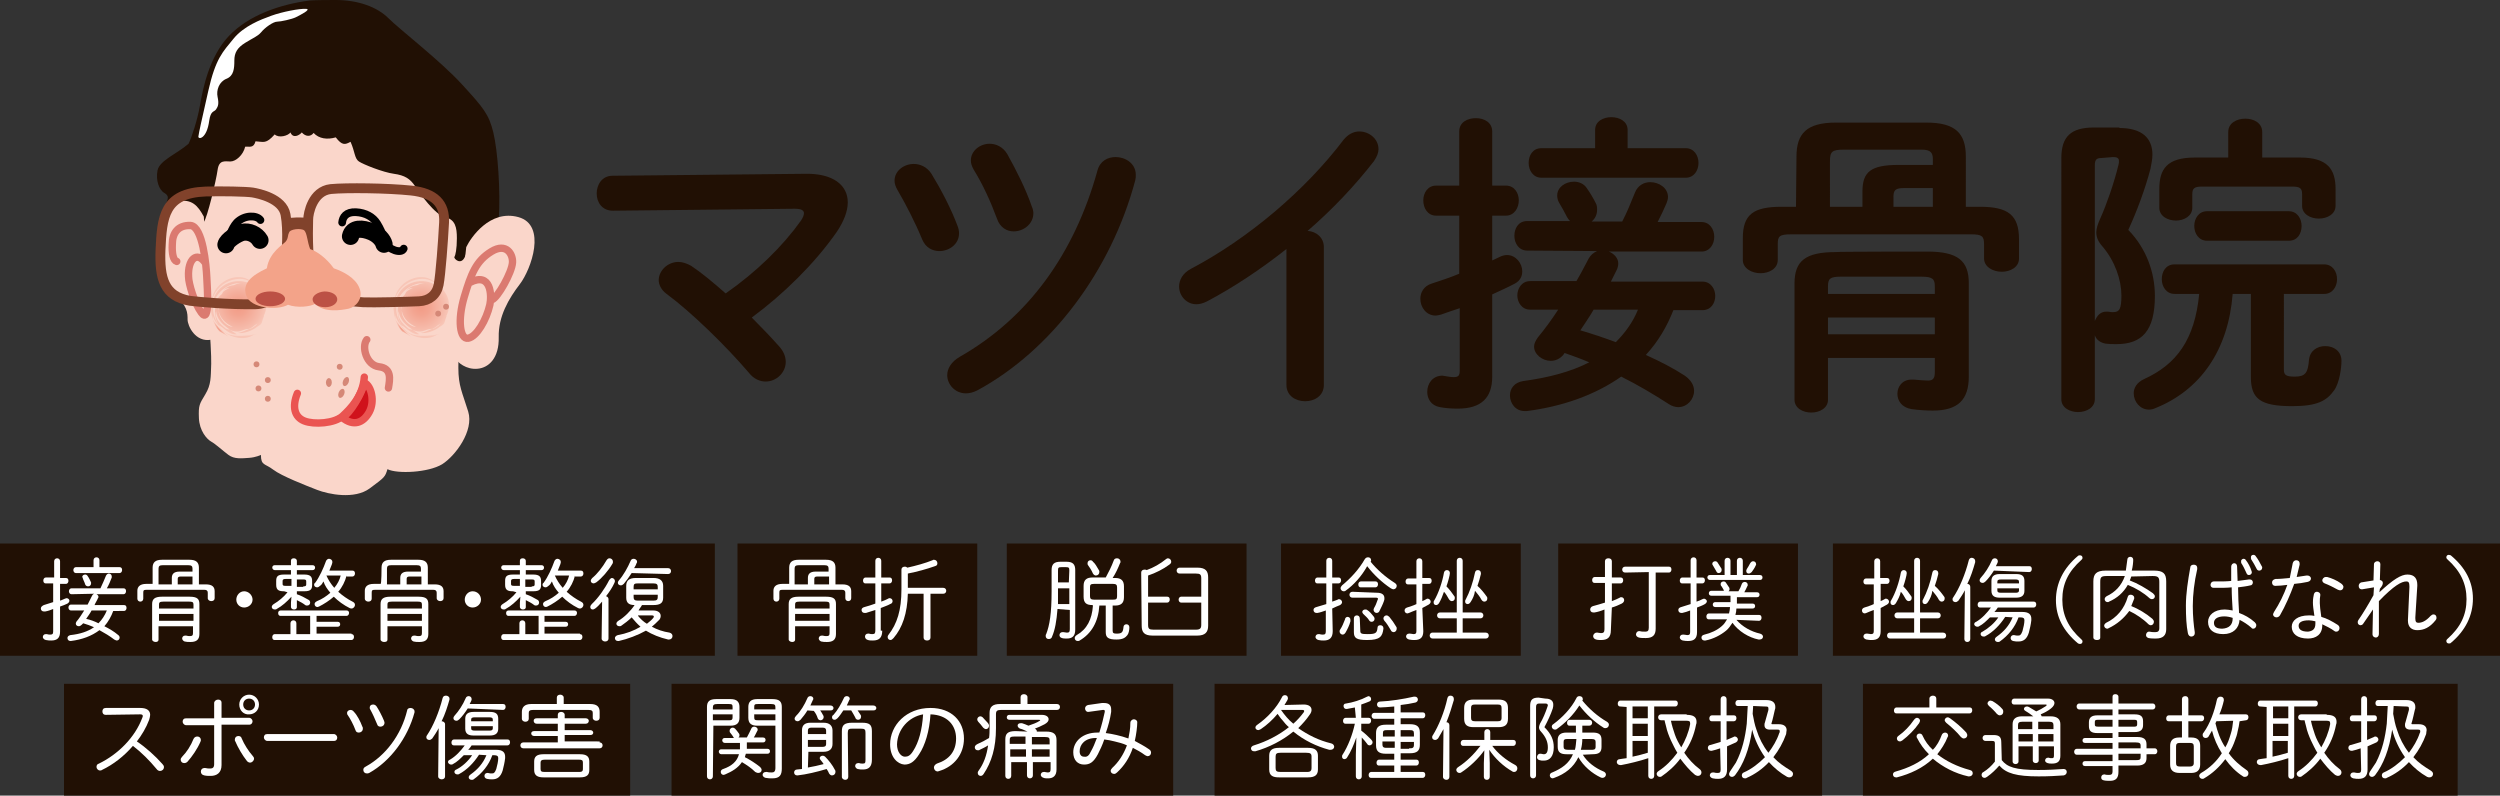 <?xml version="1.0" encoding="utf-8"?>
<!-- Generator: Adobe Illustrator 25.4.1, SVG Export Plug-In . SVG Version: 6.00 Build 0)  -->
<svg version="1.1" id="レイヤー_1" xmlns="http://www.w3.org/2000/svg" xmlns:xlink="http://www.w3.org/1999/xlink" x="0px"
	 y="0px" viewBox="0 0 507.8 161.6" style="enable-background:new 0 0 507.8 161.6;" xml:space="preserve">
<rect x="0" y="0" width="507.8" height="161.6" fill="#333333" stroke="none"/>
<style type="text/css">
	.st0{fill:#211004;}
	.st1{fill:#FFFFFF;}
	.st2{fill:#FAD6CA;}
	.st3{fill:url(#SVGID_1_);}
	.st4{fill:url(#SVGID_00000104697738212286293280000006743005676732521604_);}
	.st5{fill:url(#SVGID_00000085251794725626677150000015646555305579746221_);}
	.st6{fill:url(#SVGID_00000063607684804752285910000005460264143614871704_);}
	.st7{fill:url(#SVGID_00000178913990265019386530000016383654813324076985_);}
	.st8{fill:url(#SVGID_00000088843447974347045020000016383634131048660403_);}
	.st9{fill:url(#SVGID_00000173857621032944296430000007782997528047638677_);}
	.st10{fill:url(#SVGID_00000020373805910371128300000001094175259222569612_);}
	.st11{fill:none;stroke:#000000;}
	.st12{fill:none;stroke:#DB7A70;stroke-width:1.5;stroke-linecap:round;stroke-linejoin:round;}
	.st13{fill:#D0121B;stroke:#EA5451;stroke-width:1.5;stroke-linecap:round;}
	.st14{fill:#D58877;}
	.st15{fill:none;stroke:#81422B;stroke-width:2;stroke-linecap:round;}
	.st16{fill:none;stroke:#81422B;stroke-width:3;}
	.st17{fill:#F3A389;}
	.st18{fill:#BC5145;}
	.st19{fill:none;stroke:#EA5451;stroke-width:1.5;stroke-linecap:round;}
	.st20{fill:none;stroke:#000000;stroke-width:3.5;stroke-linecap:round;stroke-linejoin:round;}
	.st21{fill:none;stroke:#000000;stroke-width:1.573;stroke-linecap:round;stroke-linejoin:round;}
</style>
<rect y="110.4" class="st0" width="145.2" height="22.8"/>
<g>
	<rect x="13" y="138.9" class="st0" width="115" height="22.8"/>
	<rect x="136.4" y="138.9" class="st0" width="101.9" height="22.8"/>
	<rect x="246.7" y="138.9" class="st0" width="123.4" height="22.8"/>
	<rect x="378.4" y="138.9" class="st0" width="120.8" height="22.8"/>
</g>
<rect x="149.8" y="110.4" class="st0" width="48.7" height="22.8"/>
<rect x="204.5" y="110.4" class="st0" width="48.7" height="22.8"/>
<rect x="260.2" y="110.4" class="st0" width="48.7" height="22.8"/>
<rect x="316.5" y="110.4" class="st0" width="48.7" height="22.8"/>
<rect x="372.3" y="110.4" class="st0" width="135.5" height="22.8"/>
<g>
	<g>
		<path class="st1" d="M10.9,118.5H9.3c-0.4,0-0.5-0.3-0.5-0.6s0.2-0.6,0.5-0.6h1.7V114c0-0.4,0.3-0.6,0.6-0.6
			c0.3,0,0.6,0.2,0.6,0.6v3.4h1.2c0.4,0,0.5,0.3,0.5,0.6s-0.2,0.6-0.5,0.6h-1.2v3.4c0.4-0.1,0.7-0.3,1-0.4c0.1,0,0.2-0.1,0.3-0.1
			c0.4,0,0.6,0.3,0.6,0.5c0,0.2-0.1,0.4-0.4,0.6c-0.4,0.2-0.9,0.4-1.5,0.6v5.1c0,1.3-0.6,1.8-1.8,1.8c-0.3,0-0.6,0-1.1-0.1
			c-0.4-0.1-0.6-0.4-0.6-0.6c0-0.3,0.2-0.6,0.6-0.6c0.1,0,0.1,0,0.2,0c0.3,0.1,0.5,0.1,0.7,0.1c0.4,0,0.6-0.1,0.6-0.6v-4.6
			c-0.5,0.2-1,0.4-1.6,0.5c-0.1,0-0.2,0-0.3,0c-0.4,0-0.6-0.3-0.6-0.6c0-0.3,0.2-0.5,0.6-0.7c0.6-0.2,1.3-0.4,1.9-0.6V118.5z
			 M14.5,120.7c-0.3,0-0.5-0.3-0.5-0.6s0.2-0.6,0.5-0.6h5.9c0.4-0.9,0.8-1.7,1.1-2.5c0.1-0.3,0.4-0.5,0.6-0.5c0.3,0,0.6,0.2,0.6,0.6
			c0,0.1,0,0.2,0,0.2c-0.3,0.8-0.6,1.5-1,2.2h3.4c0.4,0,0.5,0.3,0.5,0.6s-0.2,0.6-0.5,0.6h-5.5c0.2,0.1,0.4,0.3,0.4,0.5
			c0,0.1,0,0.2-0.1,0.3c-0.2,0.5-0.5,0.9-0.7,1.4h6c0.4,0,0.5,0.3,0.5,0.6c0,0.3-0.2,0.6-0.5,0.6H23c-0.4,1.1-1,2.2-1.8,3.1
			c1,0.5,2,1.1,2.7,1.7c0.3,0.2,0.4,0.4,0.4,0.6c0,0.4-0.3,0.6-0.6,0.6c-0.1,0-0.3-0.1-0.5-0.2c-0.9-0.7-1.9-1.3-3-1.9
			c-1.6,1.2-3.5,1.9-5.8,2.2h-0.1c-0.4,0-0.6-0.3-0.6-0.6c0-0.3,0.2-0.5,0.6-0.6c1.9-0.2,3.5-0.7,4.8-1.6c-0.7-0.3-1.5-0.6-2.2-0.8
			l-0.3,0.3c-0.2,0.2-0.4,0.3-0.6,0.3c-0.3,0-0.6-0.2-0.6-0.5c0-0.1,0-0.2,0.1-0.4c0.6-0.7,1.1-1.5,1.6-2.3h-2.7
			c-0.3,0-0.5-0.3-0.5-0.6s0.2-0.6,0.5-0.6h3.4c0.3-0.6,0.6-1.2,0.9-1.8c0.1-0.2,0.2-0.3,0.4-0.4L14.5,120.7L14.5,120.7z
			 M24.3,115.2c0.4,0,0.5,0.3,0.5,0.6s-0.2,0.6-0.5,0.6h-8.9c-0.3,0-0.5-0.3-0.5-0.6s0.2-0.6,0.5-0.6H19v-1.4c0-0.4,0.3-0.6,0.6-0.6
			c0.3,0,0.6,0.2,0.6,0.6v1.4H24.3z M18.5,118.3c0,0.1,0,0.2,0,0.2c0,0.4-0.3,0.6-0.6,0.6c-0.2,0-0.5-0.1-0.6-0.4
			c-0.1-0.4-0.4-0.9-0.5-1.3c0-0.1-0.1-0.2-0.1-0.2c0-0.3,0.3-0.5,0.6-0.5c0.2,0,0.4,0.1,0.5,0.3C18.1,117.4,18.3,117.9,18.5,118.3z
			 M18.6,124c-0.3,0.6-0.7,1.1-1.1,1.7c0.9,0.2,1.7,0.5,2.5,0.9c0.7-0.7,1.3-1.6,1.7-2.6H18.6z"/>
		<path class="st1" d="M31,115.3c0-1.1,0.6-1.6,1.9-1.6h5.6c1.3,0,1.9,0.5,1.9,1.6v3.4h1.4c1.3,0,1.8,0.5,1.8,1.4v1.4
			c0,0.4-0.3,0.6-0.7,0.6c-0.3,0-0.7-0.2-0.7-0.6v-1.1c0-0.4-0.2-0.6-0.7-0.6H29.8c-0.6,0-0.7,0.1-0.7,0.6v1.2
			c0,0.4-0.3,0.6-0.6,0.6c-0.3,0-0.6-0.2-0.6-0.6V120c0-0.8,0.5-1.4,1.8-1.4H31V115.3z M32.2,129.9c0,0.4-0.3,0.5-0.6,0.5
			c-0.3,0-0.7-0.2-0.7-0.5v-7.2c0-1,0.5-1.5,2-1.5h5.6c1.6,0,2,0.5,2,1.5v6.1c0,1.2-0.7,1.6-1.8,1.6c-0.5,0-0.8,0-1.2-0.1
			c-0.3-0.1-0.5-0.4-0.5-0.6c0-0.3,0.2-0.6,0.6-0.6c0.1,0,0.1,0,0.2,0c0.3,0.1,0.6,0.1,0.8,0.1c0.4,0,0.6-0.1,0.6-0.6v-1.4h-7V129.9
			z M39.3,123.6v-0.8c0-0.5-0.2-0.6-0.9-0.6h-5.2c-0.8,0-0.9,0.2-0.9,0.6v0.8H39.3z M39.3,126.1v-1.4h-7v1.4H39.3z M34.9,118.7v-1.3
			c0-0.8,0.4-1.3,1.6-1.3h2.6v-0.6c0-0.5-0.2-0.7-0.9-0.7h-5.1c-0.7,0-0.9,0.2-0.9,0.7v3.2L34.9,118.7L34.9,118.7z M39.1,117.1h-2.4
			c-0.5,0-0.6,0.2-0.6,0.5v1.1h3V117.1z"/>
		<path class="st1" d="M51.3,121.8c0,0.9-0.8,1.6-1.7,1.6c-0.9,0-1.6-0.7-1.6-1.6c0-0.9,0.7-1.7,1.6-1.7
			C50.5,120.1,51.3,120.9,51.3,121.8z"/>
		<path class="st1" d="M57.7,120.1c-1,0-1.6-0.2-1.6-1.3V118c0-0.9,0.3-1.3,1.6-1.3h1.4v-0.9h-3.3c-0.3,0-0.5-0.3-0.5-0.5
			c0-0.3,0.2-0.5,0.5-0.5h3.3v-0.9c0-0.4,0.3-0.5,0.6-0.5s0.6,0.2,0.6,0.5v0.9h3.2c0.4,0,0.5,0.3,0.5,0.5c0,0.3-0.2,0.5-0.5,0.5
			h-3.2v0.9h1.5c1.2,0,1.6,0.4,1.6,1.3v0.8c0,0.9-0.3,1.3-1.6,1.3h-1.5v0.6c0.9,0.3,1.6,0.7,2.3,1.1c0.3,0.1,0.4,0.4,0.4,0.6
			c0,0.3-0.2,0.6-0.6,0.6c-0.1,0-0.3,0-0.4-0.1c-0.5-0.4-1.1-0.7-1.7-1v1.4c0,0.4-0.3,0.5-0.6,0.5s-0.6-0.2-0.6-0.5v-0.9l0.1-1.2
			c-0.9,1-1.9,1.9-3,2.5c-0.1,0.1-0.3,0.1-0.4,0.1c-0.3,0-0.6-0.2-0.6-0.5c0-0.2,0.1-0.4,0.4-0.6c1-0.6,2-1.4,2.8-2.4L57.7,120.1
			L57.7,120.1z M71.4,128.8c0.4,0,0.5,0.3,0.5,0.6c0,0.3-0.2,0.6-0.5,0.6H55.8c-0.4,0-0.5-0.3-0.5-0.6s0.2-0.6,0.5-0.6h3.2v-2.2
			c0-0.4,0.3-0.6,0.6-0.6c0.3,0,0.6,0.2,0.6,0.6v2.2H63v-3.7H57c-0.4,0-0.5-0.3-0.5-0.6c0-0.3,0.2-0.5,0.5-0.5h13.4
			c0.4,0,0.5,0.3,0.5,0.5c0,0.3-0.2,0.6-0.5,0.6h-6.1v1.2h4.3c0.4,0,0.5,0.3,0.5,0.5c0,0.3-0.2,0.5-0.5,0.5h-4.3v1.4H71.4z
			 M59.2,119.1v-1.5h-1.2c-0.4,0-0.6,0.1-0.6,0.4v0.6c0,0.3,0.1,0.4,0.6,0.4H59.2z M61.6,119.1c0.3,0,0.6,0,0.6-0.4v-0.6
			c0-0.3-0.1-0.4-0.6-0.4h-1.3v1.5H61.6z M70.4,116.9c-0.3,1.2-0.9,2.4-1.7,3.3c0.9,0.8,1.9,1.5,2.9,2c0.4,0.2,0.5,0.4,0.5,0.7
			c0,0.3-0.3,0.7-0.7,0.7c-0.1,0-0.2,0-0.4-0.1c-1.2-0.6-2.3-1.4-3.2-2.3c-0.9,0.8-2,1.5-3,2c-0.1,0-0.2,0.1-0.3,0.1
			c-0.4,0-0.6-0.3-0.6-0.6c0-0.2,0.1-0.4,0.5-0.6c1-0.4,1.9-1,2.7-1.7c-0.6-0.7-1.1-1.4-1.4-2.3c-0.2,0.4-0.4,0.7-0.7,0.9
			c-0.2,0.2-0.4,0.3-0.6,0.3c-0.3,0-0.6-0.2-0.6-0.5c0-0.1,0-0.3,0.2-0.4c0.9-1.2,1.7-3,2.2-4.4c0.1-0.3,0.4-0.5,0.6-0.5
			c0.3,0,0.7,0.2,0.7,0.6c0,0.1,0,0.1,0,0.2c-0.1,0.5-0.4,1-0.6,1.6h4.7c0.4,0,0.5,0.3,0.5,0.6c0,0.3-0.2,0.6-0.5,0.6H70.4z
			 M66.3,116.9c0.4,0.9,0.9,1.7,1.6,2.5c0.6-0.7,1.1-1.6,1.3-2.5H66.3z"/>
		<path class="st1" d="M77.5,115.3c0-1.1,0.6-1.6,1.9-1.6h5.6c1.3,0,1.9,0.5,1.9,1.6v3.4h1.4c1.3,0,1.8,0.5,1.8,1.4v1.4
			c0,0.4-0.3,0.6-0.7,0.6c-0.3,0-0.7-0.2-0.7-0.6v-1.1c0-0.4-0.2-0.6-0.7-0.6H76.2c-0.6,0-0.7,0.1-0.7,0.6v1.2
			c0,0.4-0.3,0.6-0.7,0.6c-0.3,0-0.7-0.2-0.7-0.6V120c0-0.8,0.5-1.4,1.8-1.4h1.4C77.5,118.7,77.5,115.3,77.5,115.3z M78.7,129.9
			c0,0.4-0.3,0.5-0.7,0.5c-0.3,0-0.7-0.2-0.7-0.5v-7.2c0-1,0.5-1.5,2-1.5H85c1.6,0,2,0.5,2,1.5v6.1c0,1.2-0.7,1.6-1.8,1.6
			c-0.5,0-0.8,0-1.2-0.1c-0.3-0.1-0.5-0.4-0.5-0.6c0-0.3,0.2-0.6,0.6-0.6c0.1,0,0.1,0,0.2,0c0.3,0.1,0.6,0.1,0.8,0.1
			c0.4,0,0.6-0.1,0.6-0.6v-1.4h-7C78.7,127.2,78.7,129.9,78.7,129.9z M85.7,123.6v-0.8c0-0.5-0.2-0.6-0.9-0.6h-5.2
			c-0.8,0-0.9,0.2-0.9,0.6v0.8H85.7z M85.7,126.1v-1.4h-7v1.4H85.7z M81.3,118.7v-1.3c0-0.8,0.4-1.3,1.6-1.3h2.6v-0.6
			c0-0.5-0.2-0.7-0.9-0.7h-5.1c-0.7,0-0.9,0.2-0.9,0.7v3.2L81.3,118.7L81.3,118.7z M85.6,117.1h-2.4c-0.5,0-0.6,0.2-0.6,0.5v1.1h3
			V117.1z"/>
		<path class="st1" d="M97.7,121.8c0,0.9-0.8,1.6-1.7,1.6c-0.9,0-1.6-0.7-1.6-1.6c0-0.9,0.7-1.7,1.6-1.7
			C97,120.1,97.7,120.9,97.7,121.8z"/>
		<path class="st1" d="M104.2,120.1c-1,0-1.6-0.2-1.6-1.3V118c0-0.9,0.3-1.3,1.6-1.3h1.4v-0.9h-3.3c-0.3,0-0.5-0.3-0.5-0.5
			c0-0.3,0.2-0.5,0.5-0.5h3.3v-0.9c0-0.4,0.3-0.5,0.6-0.5c0.3,0,0.6,0.2,0.6,0.5v0.9h3.2c0.4,0,0.5,0.3,0.5,0.5
			c0,0.3-0.2,0.5-0.5,0.5h-3.2v0.9h1.5c1.2,0,1.6,0.4,1.6,1.3v0.8c0,0.9-0.3,1.3-1.6,1.3h-1.5v0.6c0.9,0.3,1.6,0.7,2.3,1.1
			c0.3,0.1,0.4,0.4,0.4,0.6c0,0.3-0.2,0.6-0.6,0.6c-0.1,0-0.3,0-0.4-0.1c-0.5-0.4-1.1-0.7-1.7-1v1.4c0,0.4-0.3,0.5-0.6,0.5
			c-0.3,0-0.6-0.2-0.6-0.5v-0.9l0.1-1.2c-0.9,1-1.9,1.9-3,2.5c-0.1,0.1-0.3,0.1-0.4,0.1c-0.3,0-0.6-0.2-0.6-0.5
			c0-0.2,0.1-0.4,0.4-0.6c1-0.6,2-1.4,2.8-2.4L104.2,120.1L104.2,120.1z M117.8,128.8c0.4,0,0.5,0.3,0.5,0.6c0,0.3-0.2,0.6-0.5,0.6
			h-15.5c-0.4,0-0.5-0.3-0.5-0.6s0.2-0.6,0.5-0.6h3.2v-2.2c0-0.4,0.3-0.6,0.6-0.6c0.3,0,0.6,0.2,0.6,0.6v2.2h2.7v-3.7h-6.1
			c-0.4,0-0.5-0.3-0.5-0.6c0-0.3,0.2-0.5,0.5-0.5h13.4c0.4,0,0.5,0.3,0.5,0.5c0,0.3-0.2,0.6-0.5,0.6h-6.1v1.2h4.3
			c0.4,0,0.5,0.3,0.5,0.5c0,0.3-0.2,0.5-0.5,0.5h-4.3v1.4H117.8z M105.6,119.1v-1.5h-1.2c-0.4,0-0.6,0.1-0.6,0.4v0.6
			c0,0.3,0.1,0.4,0.6,0.4H105.6z M108,119.1c0.3,0,0.6,0,0.6-0.4v-0.6c0-0.3-0.1-0.4-0.6-0.4h-1.3v1.5H108z M116.8,116.9
			c-0.3,1.2-0.9,2.4-1.7,3.3c0.9,0.8,1.9,1.5,2.9,2c0.4,0.2,0.5,0.4,0.5,0.7c0,0.3-0.3,0.7-0.7,0.7c-0.1,0-0.2,0-0.4-0.1
			c-1.2-0.6-2.3-1.4-3.2-2.3c-0.9,0.8-2,1.5-3,2c-0.1,0-0.2,0.1-0.3,0.1c-0.4,0-0.6-0.3-0.6-0.6c0-0.2,0.1-0.4,0.5-0.6
			c1-0.4,1.9-1,2.7-1.7c-0.6-0.7-1.1-1.4-1.4-2.3c-0.2,0.4-0.4,0.7-0.7,0.9c-0.2,0.2-0.4,0.3-0.6,0.3c-0.3,0-0.6-0.2-0.6-0.5
			c0-0.1,0-0.3,0.2-0.4c0.9-1.2,1.7-3,2.2-4.4c0.1-0.3,0.4-0.5,0.6-0.5c0.3,0,0.7,0.2,0.7,0.6c0,0.1,0,0.1,0,0.2
			c-0.1,0.5-0.4,1-0.6,1.6h4.7c0.4,0,0.5,0.3,0.5,0.6c0,0.3-0.2,0.6-0.5,0.6H116.8z M112.7,116.9c0.4,0.9,0.9,1.7,1.6,2.5
			c0.6-0.7,1.1-1.6,1.3-2.5H112.7z"/>
		<path class="st1" d="M122.3,122.2c-0.5,0.6-1,1.1-1.4,1.4c-0.2,0.1-0.3,0.2-0.5,0.2c-0.3,0-0.5-0.2-0.5-0.5c0-0.2,0.1-0.4,0.3-0.6
			c1.3-1.2,2.7-3.2,3.5-4.8c0.2-0.3,0.4-0.5,0.6-0.5c0.3,0,0.6,0.3,0.6,0.6c0,0.1,0,0.2-0.1,0.4c-0.4,0.9-1,1.8-1.7,2.7
			c0.3,0.1,0.5,0.3,0.5,0.6v8c0,0.4-0.3,0.6-0.7,0.6c-0.3,0-0.7-0.2-0.7-0.6L122.3,122.2L122.3,122.2z M123.8,113.4
			c0.4,0,0.7,0.3,0.7,0.7c0,0.1,0,0.3-0.1,0.4c-0.8,1.4-2.2,3-3.3,3.8c-0.2,0.1-0.4,0.2-0.5,0.2c-0.3,0-0.6-0.2-0.6-0.5
			c0-0.2,0.1-0.4,0.3-0.6c1-0.8,2.1-2.2,2.9-3.6C123.4,113.5,123.6,113.4,123.8,113.4z M132.7,124c1,0,1.5,0.5,1.5,1.1
			c0,0.3-0.1,0.7-0.5,1c-0.4,0.4-0.8,0.8-1.3,1.2c1.1,0.6,2.3,1,3.6,1.2c0.4,0.1,0.6,0.4,0.6,0.7c0,0.4-0.3,0.7-0.7,0.7
			c-0.1,0-0.1,0-0.2,0c-1.7-0.4-3.2-1-4.5-1.8c-1.6,0.9-3.7,1.7-5.5,2.1c-0.1,0-0.1,0-0.2,0c-0.4,0-0.6-0.3-0.6-0.6
			c0-0.2,0.2-0.5,0.6-0.6c1.7-0.3,3.3-0.9,4.6-1.7c-0.7-0.6-1.2-1.2-1.8-1.9c-0.7,0.7-1.4,1.2-2.1,1.7c-0.1,0.1-0.3,0.1-0.4,0.1
			c-0.3,0-0.6-0.2-0.6-0.5c0-0.2,0.1-0.4,0.4-0.6c1.2-0.7,2.5-2,3.3-3.2c-1.2,0-1.7-0.5-1.7-1.5v-2.4c0-1.1,0.6-1.6,2-1.6h3.5
			c1.3,0,2,0.5,2,1.6v2.4c0,1.1-0.6,1.5-2,1.5h-2.3c-0.2,0.4-0.5,0.7-0.7,1.1L132.7,124L132.7,124z M128.3,116.4
			c-0.5,0.8-1.1,1.6-1.6,2.2c-0.2,0.2-0.4,0.3-0.6,0.3c-0.3,0-0.6-0.2-0.6-0.5c0-0.2,0.1-0.4,0.2-0.5c0.9-1,1.8-2.6,2.4-4
			c0.1-0.3,0.4-0.4,0.6-0.4c0.3,0,0.7,0.2,0.7,0.6c0,0.1,0,0.2-0.1,0.3c-0.1,0.3-0.3,0.7-0.5,1h6.9c0.4,0,0.6,0.3,0.6,0.6
			c0,0.3-0.2,0.6-0.6,0.6L128.3,116.4L128.3,116.4z M133.6,119.2c0-0.5-0.2-0.7-0.9-0.7h-3.1c-0.7,0-0.9,0.1-0.9,0.7v0.5h4.9
			L133.6,119.2L133.6,119.2z M132.7,122c0.7,0,0.9-0.2,0.9-0.7v-0.5h-4.9v0.5c0,0.5,0.2,0.7,0.9,0.7H132.7z M129.6,125.1
			c0.5,0.6,1.1,1.2,1.8,1.6c0.5-0.4,1-0.8,1.3-1.2c0.1-0.1,0.1-0.2,0.1-0.3c0-0.1-0.1-0.2-0.4-0.2H129.6z"/>
		<path class="st1" d="M214.8,123.7c-0.2,2.5-0.5,4.2-1.1,5.6c-0.1,0.4-0.4,0.5-0.7,0.5c-0.3,0-0.6-0.2-0.6-0.6c0-0.1,0-0.3,0.1-0.4
			c0.7-1.8,1.1-4.2,1.1-8.7v-4.3c0-1.2,0.5-1.7,1.8-1.7h1.2c1.3,0,1.8,0.5,1.8,1.7v12.1c0,1.3-0.6,1.8-1.7,1.8c-0.4,0-0.7,0-1-0.1
			c-0.4-0.1-0.5-0.4-0.5-0.6c0-0.3,0.2-0.6,0.6-0.6c0,0,0.1,0,0.2,0c0.2,0,0.5,0.1,0.7,0.1c0.4,0,0.6-0.1,0.6-0.7v-3.9L214.8,123.7
			L214.8,123.7z M214.9,119.5v0.7c0,0.8,0,1.7,0,2.5h2.3v-3.2H214.9z M217.2,115.9c0-0.6-0.1-0.7-0.7-0.7h-0.9
			c-0.6,0-0.7,0.1-0.7,0.7v2.4h2.2L217.2,115.9L217.2,115.9z M221.9,122.9c-1.2,0-1.8-0.4-1.8-1.7v-2.2c0-1.2,0.6-1.7,1.8-1.7h2.7
			c0.6-1.1,1.2-2.3,1.6-3.4c0.1-0.4,0.4-0.5,0.7-0.5c0.4,0,0.7,0.3,0.7,0.7c0,0.1,0,0.2-0.1,0.3c-0.4,1-0.9,2.1-1.5,3h0.5
			c1.2,0,1.8,0.5,1.8,1.7v2.2c0,1.2-0.6,1.7-1.8,1.7h-0.5v5.1c0,0.5,0.2,0.6,0.8,0.6c1,0,1.3-0.2,1.4-1.3c0-0.4,0.3-0.6,0.6-0.6
			c0.3,0,0.6,0.2,0.6,0.6c0,0.5-0.1,1.2-0.4,1.6c-0.4,0.5-0.9,0.9-2.2,0.9c-1.7,0-2.2-0.4-2.2-1.5v-5.4h-1.3c-0.2,3.3-1.6,5.7-4,7.1
			c-0.1,0.1-0.3,0.1-0.4,0.1c-0.4,0-0.6-0.3-0.6-0.6c0-0.2,0.1-0.4,0.4-0.6c2.1-1.2,3.1-3.2,3.3-6L221.9,122.9L221.9,122.9z
			 M223.2,115.8c0.1,0.1,0.1,0.2,0.1,0.4c0,0.4-0.3,0.7-0.7,0.7c-0.2,0-0.4-0.1-0.6-0.4c-0.3-0.7-0.7-1.3-1-1.7
			c-0.1-0.1-0.1-0.3-0.1-0.4c0-0.4,0.3-0.6,0.6-0.6c0.2,0,0.4,0.1,0.5,0.3C222.4,114.4,222.8,115.1,223.2,115.8z M226.1,121.8
			c0.6,0,0.8-0.1,0.8-0.7v-1.8c0-0.5-0.2-0.7-0.8-0.7h-3.9c-0.7,0-0.8,0.2-0.8,0.7v1.8c0,0.5,0.2,0.7,0.8,0.7H226.1z"/>
		<path class="st1" d="M231.8,116.3c0-0.4,0.3-0.6,0.7-0.6c0.1,0,0.3,0,0.4,0.1c1.4-0.5,2.8-1.3,3.9-2.2c0.1-0.1,0.3-0.2,0.4-0.2
			c0.4,0,0.7,0.3,0.7,0.7c0,0.2-0.1,0.4-0.4,0.6c-1.2,0.9-2.8,1.7-4.3,2.2v4.3h3.9c0.4,0,0.5,0.3,0.5,0.6c0,0.3-0.2,0.6-0.5,0.6
			h-3.9v4.5c0,0.8,0.2,1,1.1,1h8.6c0.9,0,1.1-0.3,1.1-1v-4.5h-4.1c-0.3,0-0.5-0.3-0.5-0.6c0-0.3,0.2-0.6,0.5-0.6h4.1v-3.7
			c0-0.8-0.2-1-1.1-1h-3.3c-0.4,0-0.6-0.3-0.6-0.6c0-0.3,0.2-0.6,0.6-0.6h3.6c1.7,0,2.2,0.7,2.2,2v9.8c0,1.3-0.6,2-2.2,2h-9.1
			c-1.7,0-2.2-0.7-2.2-2L231.8,116.3L231.8,116.3z"/>
		<path class="st1" d="M160.3,115.3c0-1.1,0.6-1.6,1.9-1.6h5.6c1.3,0,1.9,0.5,1.9,1.6v3.4h1.4c1.3,0,1.8,0.5,1.8,1.4v1.4
			c0,0.4-0.3,0.6-0.6,0.6c-0.3,0-0.6-0.2-0.6-0.6v-1.1c0-0.4-0.2-0.6-0.7-0.6H159c-0.6,0-0.7,0.1-0.7,0.6v1.2c0,0.4-0.3,0.6-0.6,0.6
			c-0.3,0-0.6-0.2-0.6-0.6V120c0-0.8,0.5-1.4,1.8-1.4h1.4L160.3,115.3L160.3,115.3z M161.5,129.9c0,0.4-0.3,0.5-0.6,0.5
			c-0.3,0-0.7-0.2-0.7-0.5v-7.2c0-1,0.5-1.5,2-1.5h5.6c1.6,0,2,0.5,2,1.5v6.1c0,1.2-0.7,1.6-1.8,1.6c-0.5,0-0.8,0-1.2-0.1
			c-0.3-0.1-0.5-0.4-0.5-0.6c0-0.3,0.2-0.6,0.6-0.6c0.1,0,0.1,0,0.2,0c0.3,0.1,0.6,0.1,0.8,0.1c0.4,0,0.6-0.1,0.6-0.6v-1.4h-7
			L161.5,129.9L161.5,129.9z M168.5,123.6v-0.8c0-0.5-0.2-0.6-0.9-0.6h-5.2c-0.8,0-0.9,0.2-0.9,0.6v0.8H168.5z M168.5,126.1v-1.4h-7
			v1.4H168.5z M164.1,118.7v-1.3c0-0.8,0.4-1.3,1.6-1.3h2.6v-0.6c0-0.5-0.2-0.7-0.9-0.7h-5.1c-0.7,0-0.9,0.2-0.9,0.7v3.2
			L164.1,118.7L164.1,118.7z M168.4,117.1h-2.4c-0.5,0-0.6,0.2-0.6,0.5v1.1h3L168.4,117.1L168.4,117.1z"/>
		<path class="st1" d="M179.2,128.1c0,1.4-0.6,2-1.9,2c-0.3,0-0.7,0-1-0.1c-0.4-0.1-0.6-0.4-0.6-0.7c0-0.3,0.2-0.6,0.6-0.6
			c0.1,0,0.1,0,0.2,0c0.3,0.1,0.5,0.1,0.7,0.1c0.5,0,0.6-0.2,0.6-0.8v-4.1c-0.7,0.2-1.3,0.4-1.9,0.6c-0.1,0-0.2,0-0.3,0
			c-0.4,0-0.6-0.3-0.6-0.6c0-0.3,0.2-0.5,0.6-0.6c0.7-0.2,1.4-0.4,2.2-0.7v-4.1h-2c-0.4,0-0.5-0.3-0.5-0.6c0-0.3,0.2-0.6,0.5-0.6h2
			v-3.4c0-0.4,0.3-0.6,0.6-0.6c0.3,0,0.6,0.2,0.6,0.6v3.4h1.7c0.4,0,0.5,0.3,0.5,0.6c0,0.3-0.2,0.6-0.5,0.6h-1.7v3.7
			c0.6-0.2,1-0.4,1.4-0.6c0.1-0.1,0.2-0.1,0.3-0.1c0.4,0,0.6,0.3,0.6,0.6c0,0.2-0.1,0.5-0.5,0.6c-0.5,0.3-1.2,0.5-1.9,0.8V128.1z
			 M184.4,119.4h7.2c0.4,0,0.6,0.3,0.6,0.6s-0.2,0.6-0.6,0.6H189v8.9c0,0.4-0.3,0.6-0.7,0.6s-0.7-0.2-0.7-0.6v-8.9h-3.2
			c-0.1,4-1.1,6.9-2.9,9c-0.2,0.2-0.4,0.4-0.6,0.4c-0.3,0-0.6-0.2-0.6-0.6c0-0.2,0.1-0.4,0.2-0.5c1.7-2.2,2.6-4.9,2.6-9.2v-4
			c0-0.4,0.3-0.6,0.7-0.6c0.2,0,0.4,0.1,0.5,0.2c1.8-0.4,3.6-0.9,5.1-1.5c0.1-0.1,0.2-0.1,0.3-0.1c0.4,0,0.7,0.3,0.7,0.7
			c0,0.3-0.1,0.5-0.5,0.6c-1.7,0.6-3.5,1.1-5.5,1.5L184.4,119.4L184.4,119.4z"/>
		<path class="st1" d="M270.7,128.2c0,1.3-0.6,1.9-1.8,1.9c-0.3,0-0.7,0-1.1-0.1c-0.4-0.1-0.6-0.4-0.6-0.6c0-0.3,0.2-0.6,0.6-0.6
			c0.1,0,0.1,0,0.2,0c0.3,0.1,0.5,0.1,0.7,0.1c0.4,0,0.6-0.1,0.6-0.7v-4.2c-0.6,0.2-1.1,0.4-1.7,0.5c-0.1,0-0.2,0-0.2,0
			c-0.4,0-0.6-0.3-0.6-0.6c0-0.3,0.2-0.5,0.6-0.6c0.6-0.2,1.3-0.4,2-0.6v-4.2h-1.8c-0.4,0-0.5-0.3-0.5-0.6s0.2-0.6,0.5-0.6h1.8v-3.4
			c0-0.4,0.3-0.6,0.6-0.6c0.3,0,0.6,0.2,0.6,0.6v3.4h1.3c0.4,0,0.5,0.3,0.5,0.6s-0.2,0.6-0.5,0.6h-1.3v3.7c0.4-0.1,0.8-0.3,1.1-0.4
			c0.1-0.1,0.2-0.1,0.3-0.1c0.3,0,0.6,0.3,0.6,0.6c0,0.2-0.1,0.4-0.4,0.6c-0.5,0.2-1,0.4-1.6,0.7L270.7,128.2L270.7,128.2z
			 M273.7,125.3c0.3,0,0.6,0.2,0.6,0.6c0,0.1,0,0.2,0,0.3c-0.2,0.8-0.6,1.6-1,2.3c-0.2,0.3-0.4,0.4-0.6,0.4c-0.3,0-0.6-0.3-0.6-0.6
			c0-0.1,0-0.3,0.1-0.4c0.4-0.6,0.7-1.3,1-2.1C273.2,125.5,273.5,125.3,273.7,125.3z M273.3,120c-0.1,0.1-0.3,0.1-0.4,0.1
			c-0.3,0-0.6-0.3-0.6-0.6c0-0.2,0.1-0.4,0.3-0.6c1.7-1.4,3.4-3.2,4.6-5.3c0.2-0.3,0.4-0.4,0.7-0.4c0.3,0,0.6,0.2,0.6,0.6
			c0,0.1,0,0.2-0.1,0.3c1.3,1.6,3,3.1,4.9,4.3c0.3,0.2,0.4,0.4,0.4,0.6c0,0.4-0.3,0.7-0.7,0.7c-0.1,0-0.3-0.1-0.5-0.2
			c-1.8-1.2-3.5-2.8-4.8-4.5C276.6,117,275,118.8,273.3,120z M279.7,120.4c1,0,1.5,0.4,1.5,1.1c0,0.2,0,0.4-0.1,0.6
			c-0.2,0.6-0.6,1.4-0.9,2c-0.1,0.3-0.4,0.4-0.6,0.4c-0.3,0-0.6-0.3-0.6-0.6c0-0.1,0-0.2,0.1-0.4c0.3-0.5,0.5-1,0.7-1.6
			c0-0.1,0.1-0.2,0.1-0.2c0-0.2-0.1-0.3-0.4-0.3h-4.8c-0.4,0-0.6-0.3-0.6-0.6s0.2-0.6,0.6-0.6L279.7,120.4L279.7,120.4z
			 M276.3,128.1c0,0.6,0.2,0.7,1.5,0.7c1.6,0,1.9-0.2,2-1.3c0-0.4,0.3-0.5,0.6-0.5c0.3,0,0.6,0.2,0.6,0.6v0.1
			c-0.2,1.6-0.7,2.3-3.3,2.3c-2.2,0-2.7-0.4-2.7-1.6v-2.8c0-0.4,0.3-0.6,0.6-0.6c0.3,0,0.6,0.2,0.6,0.6L276.3,128.1L276.3,128.1z
			 M279.4,118.1c0.4,0,0.5,0.3,0.5,0.6c0,0.3-0.2,0.6-0.5,0.6h-3c-0.4,0-0.5-0.3-0.5-0.6s0.2-0.6,0.5-0.6H279.4z M279,125.2
			c0.1,0.1,0.2,0.3,0.2,0.5c0,0.4-0.3,0.6-0.6,0.6c-0.2,0-0.4-0.1-0.5-0.3c-0.3-0.5-0.8-0.9-1.2-1.3c-0.1-0.1-0.2-0.3-0.2-0.4
			c0-0.3,0.3-0.5,0.6-0.5c0.1,0,0.3,0,0.4,0.1C278.2,124.2,278.6,124.7,279,125.2z M283.6,127.3c0.1,0.1,0.1,0.3,0.1,0.4
			c0,0.4-0.3,0.7-0.6,0.7c-0.2,0-0.5-0.1-0.6-0.4c-0.4-0.7-0.9-1.5-1.3-1.9c-0.1-0.2-0.2-0.3-0.2-0.5c0-0.3,0.3-0.6,0.6-0.6
			c0.2,0,0.4,0.1,0.6,0.3C282.7,125.9,283.2,126.6,283.6,127.3z"/>
		<path class="st1" d="M289.1,128.2c0,1.3-0.6,1.8-1.8,1.8c-0.3,0-0.6,0-1.1-0.1c-0.4-0.1-0.6-0.4-0.6-0.6c0-0.3,0.2-0.6,0.6-0.6
			c0.1,0,0.1,0,0.2,0c0.3,0,0.5,0.1,0.7,0.1c0.4,0,0.6-0.1,0.6-0.6v-4.3c-0.5,0.2-1.1,0.4-1.5,0.6c-0.1,0-0.2,0.1-0.3,0.1
			c-0.4,0-0.6-0.3-0.6-0.6c0-0.3,0.2-0.5,0.5-0.6c0.6-0.2,1.3-0.4,1.9-0.7v-4h-1.7c-0.4,0-0.5-0.3-0.5-0.6s0.2-0.6,0.5-0.6h1.7V114
			c0-0.4,0.3-0.6,0.6-0.6c0.3,0,0.6,0.2,0.6,0.6v3.4h1.4c0.4,0,0.5,0.3,0.5,0.6s-0.2,0.6-0.5,0.6h-1.4v3.5c0.3-0.1,0.6-0.3,0.8-0.4
			c0.1-0.1,0.2-0.1,0.3-0.1c0.3,0,0.6,0.3,0.6,0.6c0,0.2-0.1,0.4-0.4,0.6c-0.4,0.2-0.9,0.5-1.3,0.7L289.1,128.2L289.1,128.2z
			 M301.8,128.5c0.4,0,0.6,0.3,0.6,0.6c0,0.3-0.2,0.6-0.6,0.6h-10.8c-0.4,0-0.6-0.3-0.6-0.6c0-0.3,0.2-0.6,0.5-0.6h5v-2.9h-3.4
			c-0.4,0-0.6-0.3-0.6-0.6c0-0.3,0.2-0.6,0.6-0.6h3.4v-10.5c0-0.4,0.3-0.6,0.6-0.6c0.3,0,0.6,0.2,0.6,0.6v10.5h3.6
			c0.4,0,0.6,0.3,0.6,0.6c0,0.3-0.2,0.6-0.6,0.6h-3.6v2.9H301.8z M292.3,122.5c-0.2,0.3-0.4,0.4-0.6,0.4c-0.3,0-0.5-0.2-0.5-0.5
			c0-0.1,0-0.3,0.1-0.4c0.9-1.5,1.7-3.9,2-5.7c0.1-0.4,0.4-0.5,0.6-0.5c0.3,0,0.6,0.2,0.6,0.6c0,0.4-0.4,1.9-0.7,2.7
			c0.6,0.6,1.2,1.4,1.6,2c0.1,0.1,0.1,0.3,0.1,0.4c0,0.4-0.3,0.6-0.6,0.6c-0.2,0-0.4-0.1-0.6-0.4c-0.3-0.5-0.6-1.1-1-1.5
			C293,121.1,292.7,121.8,292.3,122.5z M298.7,122.3c-0.2,0.3-0.4,0.4-0.6,0.4c-0.3,0-0.5-0.2-0.5-0.5c0-0.1,0-0.3,0.1-0.4
			c0.8-1.5,1.5-3.5,1.9-5.5c0.1-0.4,0.3-0.5,0.6-0.5c0.3,0,0.6,0.2,0.6,0.6c0,0.1,0,0.1,0,0.2c-0.2,0.8-0.4,1.6-0.7,2.4
			c0.7,0.6,1.4,1.5,1.9,2.2c0.1,0.1,0.1,0.3,0.1,0.4c0,0.4-0.3,0.6-0.6,0.6c-0.2,0-0.4-0.1-0.6-0.4c-0.3-0.6-0.8-1.2-1.3-1.8
			C299.5,120.9,299.1,121.7,298.7,122.3z"/>
		<path class="st1" d="M327.2,128c0,1.5-0.7,2-2,2c-0.3,0-0.7,0-1-0.1c-0.4-0.1-0.6-0.4-0.6-0.7c0-0.3,0.3-0.7,0.7-0.7
			c0,0,0.1,0,0.2,0c0.2,0,0.4,0.1,0.7,0.1c0.5,0,0.7-0.2,0.7-0.8v-4c-0.7,0.3-1.4,0.5-2,0.6c-0.1,0-0.2,0-0.3,0
			c-0.4,0-0.6-0.3-0.6-0.6c0-0.3,0.2-0.6,0.6-0.7c0.7-0.2,1.5-0.4,2.4-0.7v-4h-2.1c-0.4,0-0.5-0.3-0.5-0.6c0-0.3,0.2-0.6,0.5-0.6
			h2.1V114c0-0.4,0.3-0.6,0.7-0.6s0.7,0.2,0.7,0.6v3.3h1.8c0.4,0,0.5,0.3,0.5,0.6c0,0.3-0.2,0.6-0.5,0.6h-1.8v3.6
			c0.6-0.2,1.2-0.5,1.6-0.7c0.1-0.1,0.2-0.1,0.3-0.1c0.4,0,0.6,0.3,0.6,0.6c0,0.2-0.1,0.5-0.5,0.7c-0.6,0.3-1.3,0.6-2,0.8L327.2,128
			L327.2,128z M330.1,116.3c-0.4,0-0.6-0.3-0.6-0.6c0-0.3,0.2-0.6,0.6-0.6h8.9c0.4,0,0.5,0.3,0.5,0.6c0,0.3-0.2,0.6-0.5,0.6h-2.7
			v11.4c0,1.3-0.6,1.9-2,1.9c-0.6,0-1,0-1.4-0.1c-0.4-0.1-0.6-0.4-0.6-0.6c0-0.3,0.2-0.7,0.6-0.7c0.1,0,0.1,0,0.2,0
			c0.3,0.1,0.7,0.1,1.1,0.1c0.5,0,0.7-0.2,0.7-0.8v-11.3L330.1,116.3L330.1,116.3z"/>
		<path class="st1" d="M344.7,128.4c0,1.3-0.6,1.8-1.8,1.8c-0.3,0-0.6,0-1.1-0.1c-0.4-0.1-0.6-0.4-0.6-0.6c0-0.3,0.2-0.6,0.6-0.6
			c0.1,0,0.1,0,0.2,0c0.3,0,0.5,0.1,0.7,0.1c0.4,0,0.6-0.1,0.6-0.6v-4.4c-0.5,0.2-1.1,0.4-1.6,0.5c-0.1,0-0.2,0-0.2,0
			c-0.4,0-0.6-0.3-0.6-0.6c0-0.3,0.2-0.5,0.6-0.6c0.6-0.2,1.2-0.4,1.9-0.6v-4.2h-1.7c-0.4,0-0.5-0.3-0.5-0.6s0.2-0.6,0.5-0.6h1.7
			v-3.5c0-0.4,0.3-0.6,0.6-0.6c0.3,0,0.6,0.2,0.6,0.6v3.5h1.2c0.4,0,0.5,0.3,0.5,0.6s-0.2,0.6-0.5,0.6h-1.2v3.7
			c0.4-0.1,0.8-0.3,1.2-0.5c0.1,0,0.2-0.1,0.3-0.1c0.3,0,0.6,0.3,0.6,0.5c0,0.2-0.1,0.4-0.4,0.6c-0.5,0.3-1.1,0.5-1.6,0.7
			L344.7,128.4L344.7,128.4z M352.7,125.9c1.2,1.4,3,2.4,4.8,2.8c0.4,0.1,0.6,0.4,0.6,0.6c0,0.3-0.2,0.6-0.7,0.6c-0.1,0-0.1,0-0.2,0
			c-2-0.4-4.1-1.7-5.3-3.4c-0.4,0.6-0.8,1.2-1.3,1.6c-1.1,0.9-2.6,1.7-4.2,2c-0.1,0-0.1,0-0.2,0c-0.4,0-0.6-0.3-0.6-0.6
			c0-0.3,0.2-0.5,0.6-0.6c1.3-0.3,2.6-0.9,3.5-1.7c0.5-0.4,0.8-0.9,1.1-1.4h-3.7c-0.4,0-0.5-0.3-0.5-0.6c0-0.3,0.2-0.6,0.5-0.6h4.1
			c0.1-0.4,0.2-0.9,0.2-1.3h-3c-0.4,0-0.5-0.3-0.5-0.5c0-0.3,0.2-0.5,0.5-0.5h3.1c0-0.2,0-0.4,0-0.7v-0.6h-3.9
			c-0.4,0-0.5-0.3-0.5-0.5c0-0.3,0.2-0.5,0.5-0.5h2.6c-0.1-0.1-0.1-0.1-0.1-0.2c-0.2-0.3-0.3-0.6-0.5-0.8c-0.1-0.1-0.1-0.3-0.1-0.4
			c0-0.3,0.3-0.5,0.6-0.5c0.2,0,0.4,0.1,0.5,0.3c0.2,0.3,0.4,0.6,0.6,0.9c0.1,0.1,0.1,0.3,0.1,0.4c0,0.2-0.1,0.3-0.2,0.4h2
			c0.3-0.5,0.5-0.9,0.7-1.5c0.1-0.3,0.4-0.4,0.6-0.4c0.3,0,0.6,0.2,0.6,0.6c0,0.1,0,0.2-0.1,0.3c-0.2,0.5-0.4,0.8-0.6,1.2h2.6
			c0.4,0,0.5,0.3,0.5,0.5c0,0.3-0.2,0.5-0.5,0.5h-4.1v1.3h3.2c0.4,0,0.5,0.3,0.5,0.5c0,0.3-0.2,0.5-0.5,0.5h-3.3
			c0,0.4-0.1,0.9-0.2,1.3h4.8c0.4,0,0.5,0.3,0.5,0.6s-0.2,0.6-0.5,0.6L352.7,125.9L352.7,125.9z M357.5,116.8c0.4,0,0.5,0.3,0.5,0.5
			c0,0.3-0.2,0.5-0.5,0.5h-10.2c-0.3,0-0.5-0.3-0.5-0.5c0-0.3,0.2-0.5,0.5-0.5h3v-2.9c0-0.4,0.3-0.6,0.6-0.6c0.3,0,0.6,0.2,0.6,0.6
			v2.9h1.3v-2.9c0-0.4,0.3-0.6,0.6-0.6c0.3,0,0.6,0.2,0.6,0.6v2.9H357.5z M349.6,115.4c0.1,0.1,0.1,0.3,0.1,0.4
			c0,0.4-0.3,0.6-0.6,0.6c-0.2,0-0.4-0.1-0.5-0.4c-0.2-0.4-0.5-0.8-0.7-1.2c-0.1-0.1-0.1-0.2-0.1-0.3c0-0.3,0.3-0.5,0.6-0.5
			c0.2,0,0.4,0.1,0.5,0.3C349.1,114.6,349.4,115.1,349.6,115.4z M356.1,114c0.3,0,0.6,0.2,0.6,0.6c0,0.1,0,0.2-0.1,0.3
			c-0.2,0.5-0.6,1-0.8,1.3c-0.2,0.2-0.4,0.3-0.6,0.3c-0.3,0-0.5-0.2-0.5-0.5c0-0.1,0-0.2,0.1-0.4c0.2-0.3,0.5-0.8,0.7-1.2
			C355.7,114.1,355.9,114,356.1,114z"/>
		<path class="st1" d="M382,128.2c0,1.3-0.6,1.8-1.8,1.8c-0.3,0-0.6,0-1.1-0.1c-0.4-0.1-0.6-0.4-0.6-0.6c0-0.3,0.2-0.6,0.6-0.6
			c0.1,0,0.1,0,0.2,0c0.3,0,0.5,0.1,0.7,0.1c0.4,0,0.6-0.1,0.6-0.6v-4.3c-0.5,0.2-1.1,0.4-1.5,0.6c-0.1,0-0.2,0.1-0.3,0.1
			c-0.4,0-0.6-0.3-0.6-0.6c0-0.3,0.2-0.5,0.5-0.6c0.6-0.2,1.3-0.4,1.9-0.7v-4H379c-0.4,0-0.5-0.3-0.5-0.6s0.2-0.6,0.5-0.6h1.7V114
			c0-0.4,0.3-0.6,0.6-0.6c0.3,0,0.6,0.2,0.6,0.6v3.4h1.4c0.4,0,0.5,0.3,0.5,0.6s-0.2,0.6-0.5,0.6H382v3.5c0.3-0.1,0.6-0.3,0.8-0.4
			c0.1-0.1,0.2-0.1,0.3-0.1c0.3,0,0.6,0.3,0.6,0.6c0,0.2-0.1,0.4-0.4,0.6c-0.4,0.2-0.9,0.5-1.3,0.7L382,128.2L382,128.2z
			 M394.7,128.5c0.4,0,0.6,0.3,0.6,0.6c0,0.3-0.2,0.6-0.6,0.6h-10.8c-0.4,0-0.6-0.3-0.6-0.6c0-0.3,0.2-0.6,0.5-0.6h5v-2.9h-3.4
			c-0.4,0-0.6-0.3-0.6-0.6c0-0.3,0.2-0.6,0.6-0.6h3.4v-10.5c0-0.4,0.3-0.6,0.6-0.6c0.3,0,0.6,0.2,0.6,0.6v10.5h3.6
			c0.4,0,0.6,0.3,0.6,0.6c0,0.3-0.2,0.6-0.6,0.6h-3.6v2.9H394.7z M385.1,122.5c-0.2,0.3-0.4,0.4-0.6,0.4c-0.3,0-0.5-0.2-0.5-0.5
			c0-0.1,0-0.3,0.1-0.4c0.9-1.5,1.7-3.9,2-5.7c0.1-0.4,0.4-0.5,0.6-0.5c0.3,0,0.6,0.2,0.6,0.6c0,0.4-0.4,1.9-0.7,2.7
			c0.6,0.6,1.2,1.4,1.6,2c0.1,0.1,0.1,0.3,0.1,0.4c0,0.4-0.3,0.6-0.6,0.6c-0.2,0-0.4-0.1-0.6-0.4c-0.3-0.5-0.6-1.1-1-1.5
			C385.9,121.1,385.5,121.8,385.1,122.5z M391.6,122.3c-0.2,0.3-0.4,0.4-0.6,0.4c-0.3,0-0.5-0.2-0.5-0.5c0-0.1,0-0.3,0.1-0.4
			c0.8-1.5,1.5-3.5,1.9-5.5c0.1-0.4,0.3-0.5,0.6-0.5c0.3,0,0.6,0.2,0.6,0.6c0,0.1,0,0.1,0,0.2c-0.2,0.8-0.4,1.6-0.7,2.4
			c0.7,0.6,1.4,1.5,1.9,2.2c0.1,0.1,0.1,0.3,0.1,0.4c0,0.4-0.3,0.6-0.6,0.6c-0.2,0-0.4-0.1-0.6-0.4c-0.3-0.6-0.8-1.2-1.3-1.8
			C392.4,120.9,392,121.7,391.6,122.3z"/>
		<path class="st1" d="M399.1,119.9c-0.4,0.8-0.9,1.5-1.3,2.1c-0.2,0.2-0.4,0.3-0.6,0.3c-0.3,0-0.6-0.2-0.6-0.5c0-0.1,0-0.3,0.1-0.4
			c1.3-1.9,2.5-4.8,3.2-7.6c0.1-0.4,0.4-0.5,0.6-0.5c0.3,0,0.7,0.2,0.7,0.7c0,0.1,0,0.1,0,0.2c-0.4,1.4-0.9,3-1.6,4.4
			c0.3,0,0.6,0.2,0.6,0.6v10.6c0,0.4-0.3,0.6-0.6,0.6c-0.3,0-0.6-0.2-0.6-0.6L399.1,119.9L399.1,119.9z M407.3,125.3
			c-1.1,1.7-2.5,3.1-4,3.9c-0.1,0.1-0.3,0.1-0.4,0.1c-0.3,0-0.6-0.2-0.6-0.5c0-0.2,0.1-0.4,0.4-0.5c1.2-0.7,2.4-1.7,3.2-2.9h-1.7
			c-0.7,0.7-1.4,1.4-2.2,1.8c-0.1,0.1-0.3,0.1-0.4,0.1c-0.3,0-0.6-0.3-0.6-0.5c0-0.2,0.1-0.4,0.4-0.5c1.2-0.7,2.2-1.8,3-2.9h-2.2
			c-0.4,0-0.5-0.3-0.5-0.6s0.2-0.6,0.5-0.6h10.9c0.4,0,0.5,0.3,0.5,0.6s-0.2,0.6-0.5,0.6h-7.3c-0.2,0.3-0.4,0.6-0.7,0.9h5.7
			c1.4,0,1.8,0.6,1.8,1.4c0,0.1,0,0.2,0,0.3c-0.1,0.9-0.3,1.7-0.5,2.5c-0.4,1.3-1.1,1.8-2.1,1.8c-0.4,0-0.7,0-1.1-0.1
			c-0.4-0.1-0.5-0.4-0.5-0.6c0-0.3,0.2-0.6,0.6-0.6c0,0,0.1,0,0.1,0c0.3,0.1,0.6,0.1,0.8,0.1c0.4,0,0.6-0.1,0.9-0.9
			c0.2-0.7,0.4-1.6,0.4-2.2c0-0.4-0.2-0.6-0.8-0.6h-0.4c-0.7,2-2.1,3.7-3.8,4.9c-0.1,0.1-0.3,0.1-0.4,0.1c-0.3,0-0.6-0.2-0.6-0.5
			c0-0.2,0.1-0.4,0.4-0.6c1.4-1,2.5-2.2,3.2-3.9L407.3,125.3L407.3,125.3z M405,115.9c-0.5,0.8-1.1,1.6-1.7,2.2
			c-0.2,0.2-0.4,0.3-0.6,0.3c-0.3,0-0.6-0.2-0.6-0.5c0-0.2,0.1-0.4,0.2-0.5c0.9-1,1.7-2.2,2.3-3.6c0.1-0.3,0.4-0.4,0.6-0.4
			c0.3,0,0.6,0.2,0.6,0.6c0,0.1,0,0.2-0.1,0.4c-0.1,0.2-0.2,0.4-0.3,0.6h6.8c0.4,0,0.5,0.3,0.5,0.6c0,0.3-0.2,0.6-0.5,0.6L405,115.9
			L405,115.9z M406.2,121.4c-1,0-1.7-0.3-1.7-1.4v-2c0-0.9,0.5-1.4,1.7-1.4h3.3c1.2,0,1.7,0.4,1.7,1.4v2c0,0.9-0.5,1.4-1.7,1.4
			H406.2z M410.1,118.2c0-0.4-0.2-0.5-0.8-0.5h-2.8c-0.6,0-0.8,0.1-0.8,0.5v0.3h4.4L410.1,118.2L410.1,118.2z M409.3,120.4
			c0.4,0,0.8,0,0.8-0.5v-0.4h-4.4v0.4c0,0.4,0.2,0.5,0.8,0.5H409.3z"/>
		<path class="st1" d="M422.1,112.9c0.1-0.1,0.2-0.1,0.4-0.1c0.3,0,0.5,0.2,0.5,0.5c0,0.2-0.1,0.3-0.2,0.4c-2.7,2.4-3.9,4.9-3.9,8.1
			c0,3.1,1.2,5.7,3.9,8.1c0.1,0.1,0.2,0.2,0.2,0.4c0,0.3-0.2,0.5-0.5,0.5c-0.2,0-0.3-0.1-0.4-0.1c-3-2.5-4.5-5.4-4.5-8.8
			S419.1,115.4,422.1,112.9z"/>
		<path class="st1" d="M432.9,117.1c-0.1,0.3-0.2,0.6-0.3,0.8c1.6,0.6,3.3,1.6,4.7,2.6c0.2,0.2,0.4,0.4,0.4,0.6
			c0,0.4-0.3,0.6-0.6,0.6c-0.2,0-0.4-0.1-0.5-0.2c-1.2-1.1-2.7-2-4.4-2.7c-0.9,1.6-2.2,2.7-3.8,3.4c-0.1,0.1-0.2,0.1-0.3,0.1
			c-0.4,0-0.6-0.3-0.6-0.6c0-0.2,0.1-0.4,0.4-0.6c1.7-0.8,3-2.1,3.7-4.1H428c-1.2,0-1.4,0.2-1.4,1.2v11.3c0,0.4-0.3,0.5-0.7,0.5
			s-0.7-0.2-0.7-0.5v-11.4c0-1.5,0.6-2.2,2.5-2.2h4.1c0.1-0.7,0.2-1.4,0.3-2.2c0-0.4,0.3-0.6,0.6-0.6s0.6,0.2,0.6,0.6
			c0,0.5-0.1,1.5-0.3,2.2h4.5c1.9,0,2.5,0.6,2.5,2.2v9.7c0,1.2-0.6,1.9-2.1,1.9c-0.5,0-1,0-1.5-0.1c-0.3-0.1-0.5-0.3-0.5-0.6
			c0-0.3,0.2-0.7,0.6-0.7c0,0,0.1,0,0.1,0c0.4,0.1,0.7,0.1,1.2,0.1c0.5,0,0.8-0.2,0.8-0.8v-9.4c0-1-0.3-1.2-1.4-1.2L432.9,117.1
			L432.9,117.1z M428.3,127.6c-0.1,0.1-0.2,0.1-0.3,0.1c-0.3,0-0.6-0.3-0.6-0.6c0-0.2,0.1-0.4,0.4-0.6c2.1-1,3.7-2.8,4.4-5.3
			c0.1-0.3,0.3-0.4,0.6-0.4c0.3,0,0.7,0.2,0.7,0.6c0,0.1,0,0.1,0,0.2c-0.2,0.5-0.4,1-0.6,1.5c1.5,0.6,3,1.5,4.3,2.6
			c0.2,0.2,0.3,0.4,0.3,0.6c0,0.4-0.3,0.7-0.6,0.7c-0.2,0-0.4-0.1-0.5-0.2c-1.1-1.1-2.6-2.1-3.9-2.7
			C431.4,125.6,430,126.8,428.3,127.6z"/>
		<path class="st1" d="M445.6,114.7c0.4,0,0.7,0.2,0.7,0.7c0,0.1,0,0.1,0,0.2c-0.6,2.6-0.9,5.2-0.9,7.5c0,2.1,0.2,4,0.4,5.3
			c0,0.1,0,0.1,0,0.2c0,0.5-0.4,0.7-0.7,0.7c-0.3,0-0.6-0.2-0.7-0.7c-0.3-1.5-0.4-3.3-0.4-5.6c0-2.4,0.4-5,0.9-7.8
			C444.9,114.9,445.2,114.7,445.6,114.7z M454.5,118c0.8-0.1,1.6-0.2,2.3-0.3c0.1,0,0.1,0,0.2,0c0.4,0,0.6,0.3,0.6,0.6
			c0,0.3-0.2,0.6-0.5,0.6c-0.8,0.2-1.7,0.3-2.5,0.4c0,1.7,0.1,3.5,0.2,5.2c1.1,0.4,2.2,1,3.2,1.9c0.2,0.2,0.3,0.4,0.3,0.6
			c0,0.4-0.3,0.7-0.6,0.7c-0.1,0-0.3,0-0.4-0.2c-0.8-0.7-1.6-1.2-2.4-1.6c-0.1,1.7-1.3,2.9-3.3,2.9c-2,0-3.1-0.9-3.1-2.5
			c0-1.3,1.2-2.5,3.4-2.5c0.5,0,1,0.1,1.6,0.2c-0.1-1.6-0.2-3.1-0.2-4.7c-0.9,0.1-1.8,0.1-2.7,0.1c-0.3,0-0.6,0-1,0
			c-0.4,0-0.6-0.3-0.6-0.6c0-0.3,0.2-0.7,0.7-0.7c0.3,0,0.6,0,0.9,0c0.8,0,1.7,0,2.6-0.1v-2.9c0-0.4,0.3-0.7,0.6-0.7
			c0.3,0,0.6,0.2,0.6,0.7L454.5,118L454.5,118z M453.5,125.6v-0.1c-0.6-0.2-1.2-0.3-1.7-0.3c-1.5,0-2.1,0.6-2.1,1.3
			c0,0.8,0.5,1.2,1.7,1.2C452.8,127.6,453.5,126.9,453.5,125.6z M455.2,114c0-0.3,0.3-0.5,0.5-0.5c0.2,0,0.4,0.1,0.5,0.3
			c0.4,0.5,0.9,1.4,1.1,2.1c0,0.1,0.1,0.2,0.1,0.3c0,0.4-0.3,0.6-0.6,0.6c-0.2,0-0.4-0.1-0.5-0.4c-0.3-0.7-0.7-1.5-1.1-2.1
			C455.3,114.2,455.2,114.1,455.2,114z M457.2,113.2c0-0.3,0.2-0.5,0.5-0.5c0.2,0,0.4,0.1,0.5,0.3c0.4,0.5,0.9,1.4,1.2,2
			c0.1,0.1,0.1,0.2,0.1,0.3c0,0.4-0.3,0.6-0.6,0.6c-0.2,0-0.4-0.1-0.5-0.3c-0.3-0.6-0.8-1.5-1.2-2.1
			C457.3,113.4,457.2,113.3,457.2,113.2z"/>
		<path class="st1" d="M465.7,114.4c0.1-0.4,0.4-0.6,0.7-0.6c0.4,0,0.7,0.2,0.7,0.7c0,0.1,0,0.1,0,0.2c-0.2,0.8-0.4,1.7-0.6,2.5
			c0.7-0.1,1.4-0.2,2-0.3c0.1,0,0.1,0,0.2,0c0.4,0,0.7,0.3,0.7,0.6c0,0.3-0.2,0.6-0.7,0.7c-0.9,0.2-1.7,0.3-2.7,0.4
			c-0.8,2.2-1.8,4.5-2.9,6.4c-0.2,0.3-0.5,0.4-0.7,0.4c-0.4,0-0.7-0.3-0.7-0.6c0-0.1,0.1-0.3,0.2-0.5c1.1-1.7,2-3.5,2.7-5.5
			c-0.8,0.1-1.7,0.2-2.4,0.2c-0.5,0-0.7-0.3-0.7-0.7c0-0.3,0.2-0.6,0.7-0.7c0.9,0,1.8-0.1,2.9-0.2
			C465.3,116.3,465.5,115.4,465.7,114.4z M469.8,122.4c0-0.8,0.1-1.2,0.2-1.7c0.1-0.4,0.4-0.5,0.6-0.5c0.3,0,0.7,0.2,0.7,0.6
			c0,0,0,0.1,0,0.1c-0.1,0.5-0.1,0.9-0.1,1.6c0,0.5,0.1,1.4,0.3,2.8c1.1,0.3,2.2,0.9,3.3,1.6c0.3,0.2,0.4,0.4,0.4,0.7
			c0,0.4-0.3,0.7-0.6,0.7c-0.1,0-0.3,0-0.4-0.1c-0.8-0.6-1.7-1-2.5-1.4v0.2c0,1.9-1.3,2.7-2.9,2.7c-2.2,0-3.3-1-3.3-2.4
			c0-1.2,1.1-2.3,3.5-2.3c0.4,0,0.7,0,1.1,0.1C469.9,123.8,469.8,123,469.8,122.4z M470.3,126.7c0-0.2,0-0.4,0-0.5
			c-0.5-0.1-0.9-0.2-1.3-0.2c-1.6,0-2.1,0.5-2.1,1.1c0,0.7,0.5,1.2,1.9,1.2C469.6,128.2,470.3,127.9,470.3,126.7z M475.5,118.5
			c0.3,0.2,0.5,0.5,0.5,0.7c0,0.4-0.3,0.7-0.6,0.7c-0.1,0-0.3,0-0.5-0.1c-0.9-0.5-1.9-1-2.7-1.3c-0.3-0.1-0.5-0.4-0.5-0.6
			c0-0.3,0.3-0.7,0.7-0.7c0.1,0,0.2,0,0.3,0C473.5,117.4,474.7,117.9,475.5,118.5z"/>
		<path class="st1" d="M483.3,120.3c2.8-2.6,4.4-3.6,5.7-3.6c1.5,0,2,0.9,2,2.1v0.2l-0.4,6.4v0.2c0,0.7,0.2,0.9,0.6,0.9
			c0.7,0,1.5-0.3,2.5-1.4c0.2-0.2,0.4-0.3,0.6-0.3c0.4,0,0.6,0.3,0.6,0.7c0,0.2-0.1,0.4-0.2,0.5c-1.2,1.5-2.4,2-3.7,2
			c-1.1,0-1.9-0.6-1.9-1.9v-0.2l0.3-6.6v-0.2c0-0.8-0.2-1-0.6-1c-1,0-2.5,0.8-5.6,4l0,6.7c0,0.4-0.3,0.7-0.6,0.7
			c-0.3,0-0.7-0.2-0.7-0.7l0.1-5l-2,2.9c-0.1,0.2-0.4,0.3-0.5,0.3c-0.3,0-0.6-0.2-0.6-0.6c0-0.1,0-0.2,0.1-0.4
			c0.9-1.3,2-3.1,3.1-5.1l0.1-1.6l-2.4,0.4c0,0-0.1,0-0.1,0c-0.4,0-0.6-0.3-0.6-0.7c0-0.3,0.2-0.6,0.5-0.7l2.5-0.4l0.1-3.3
			c0-0.4,0.4-0.6,0.7-0.6c0.3,0,0.6,0.2,0.6,0.6v0l-0.1,3.2c0.4,0.1,0.6,0.3,0.6,0.6c0,0.3-0.1,0.6-0.6,1.2L483.3,120.3z"/>
		<path class="st1" d="M497.8,130.6c-0.1,0.1-0.2,0.1-0.4,0.1c-0.3,0-0.5-0.2-0.5-0.5c0-0.2,0.1-0.3,0.2-0.4
			c2.7-2.4,3.9-4.9,3.9-8.1c0-3.1-1.2-5.7-3.9-8.1c-0.1-0.1-0.2-0.2-0.2-0.4c0-0.3,0.2-0.5,0.5-0.5c0.2,0,0.3,0.1,0.4,0.1
			c3,2.5,4.5,5.4,4.5,8.8S500.8,128.1,497.8,130.6z"/>
		<path class="st1" d="M28.5,143.8c1.3,0,2,0.5,2,1.4c0,0.3-0.1,0.6-0.2,1c-0.6,1.6-1.5,3.1-2.5,4.4c1.8,1.2,3.8,3,5.2,4.6
			c0.2,0.2,0.3,0.4,0.3,0.6c0,0.5-0.4,0.8-0.8,0.8c-0.2,0-0.5-0.1-0.7-0.4c-1.4-1.7-3.1-3.4-4.8-4.7c-1.8,2.1-4,3.8-6.3,4.9
			c-0.1,0.1-0.3,0.1-0.4,0.1c-0.4,0-0.7-0.4-0.7-0.7c0-0.3,0.1-0.6,0.5-0.7c3.9-1.9,7.3-5.3,8.8-9.3c0.1-0.2,0.1-0.3,0.1-0.4
			c0-0.2-0.2-0.3-0.5-0.3h-0.1l-6.9,0.1c-0.5,0-0.7-0.3-0.7-0.7s0.2-0.7,0.7-0.7L28.5,143.8z"/>
		<path class="st1" d="M40.1,149.6c0.4,0,0.7,0.3,0.7,0.7c0,0.1,0,0.2-0.1,0.4c-0.6,1.4-1.7,3-2.6,4c-0.2,0.2-0.4,0.3-0.7,0.3
			c-0.4,0-0.7-0.3-0.7-0.7c0-0.2,0.1-0.4,0.3-0.6c0.9-0.9,1.8-2.3,2.3-3.6C39.5,149.7,39.8,149.6,40.1,149.6z M45,155.4
			c0,1.6-1,2.2-2.2,2.2c-0.4,0-0.9,0-1.3-0.1c-0.5-0.1-0.7-0.4-0.7-0.8c0-0.4,0.3-0.7,0.7-0.7c0.1,0,0.1,0,0.2,0
			c0.4,0.1,0.7,0.1,1,0.1c0.5,0,0.8-0.2,0.8-0.9v-7.9h-5.7c-0.4,0-0.7-0.4-0.7-0.7c0-0.4,0.2-0.7,0.7-0.7h5.7v-3.1
			c0-0.4,0.4-0.7,0.8-0.7c0.4,0,0.7,0.2,0.7,0.6v3.1h5.6c0.4,0,0.7,0.4,0.7,0.7s-0.2,0.7-0.7,0.7H45L45,155.4L45,155.4z M51.3,153.5
			c0.2,0.2,0.3,0.4,0.3,0.6c0,0.4-0.4,0.8-0.8,0.8c-0.2,0-0.5-0.1-0.7-0.4c-0.8-1-1.8-2.7-2.3-3.9c-0.1-0.1-0.1-0.2-0.1-0.4
			c0-0.4,0.3-0.7,0.7-0.7c0.3,0,0.6,0.1,0.7,0.5C49.6,151.2,50.5,152.6,51.3,153.5z M48.6,143.1c0-1.1,0.9-2,2-2c1.1,0,2,0.9,2,2
			c0,1.2-0.9,2-2,2C49.5,145.2,48.6,144.3,48.6,143.1z M49.4,143.1c0,0.7,0.5,1.2,1.2,1.2s1.2-0.5,1.2-1.2c0-0.7-0.5-1.2-1.2-1.2
			S49.4,142.4,49.4,143.1z"/>
		<path class="st1" d="M67.8,149.1c0.4,0,0.7,0.4,0.7,0.7c0,0.4-0.2,0.7-0.7,0.7H54.3c-0.4,0-0.7-0.4-0.7-0.7c0-0.4,0.2-0.7,0.7-0.7
			H67.8z"/>
		<path class="st1" d="M73.6,147.6c0.1,0.1,0.1,0.3,0.1,0.4c0,0.5-0.4,0.8-0.8,0.8c-0.3,0-0.6-0.1-0.7-0.5c-0.4-1.1-1.1-2.4-1.6-3.1
			c-0.1-0.1-0.1-0.3-0.1-0.4c0-0.4,0.4-0.6,0.7-0.6c0.2,0,0.5,0.1,0.7,0.4C72.5,145.2,73.2,146.5,73.6,147.6z M83.4,143.8
			c0.4,0,0.8,0.3,0.8,0.7c0,0.1,0,0.1,0,0.2c-1.4,5.2-4.9,9.9-9.2,12.3c-0.2,0.1-0.3,0.1-0.5,0.1c-0.4,0-0.7-0.3-0.7-0.7
			c0-0.3,0.1-0.5,0.5-0.7c4-2.2,7.2-6.4,8.4-11.4C82.7,144,83,143.8,83.4,143.8z M78,146.4c0,0.1,0.1,0.2,0.1,0.4
			c0,0.5-0.4,0.8-0.8,0.8c-0.3,0-0.6-0.1-0.7-0.5c-0.4-1-1-2.3-1.4-3c-0.1-0.1-0.1-0.3-0.1-0.4c0-0.4,0.3-0.6,0.7-0.6
			c0.2,0,0.5,0.1,0.7,0.4C76.9,144.1,77.6,145.4,78,146.4z"/>
		<path class="st1" d="M89.1,147.9c-0.4,0.8-0.9,1.5-1.3,2.1c-0.2,0.2-0.4,0.3-0.6,0.3c-0.3,0-0.6-0.2-0.6-0.5c0-0.1,0-0.3,0.1-0.4
			c1.3-1.9,2.5-4.8,3.2-7.6c0.1-0.4,0.4-0.5,0.7-0.5c0.3,0,0.7,0.2,0.7,0.6c0,0.1,0,0.1,0,0.2c-0.4,1.4-0.9,3-1.6,4.4
			c0.3,0,0.7,0.2,0.7,0.6v10.6c0,0.4-0.3,0.6-0.7,0.6c-0.3,0-0.7-0.2-0.7-0.6L89.1,147.9L89.1,147.9z M97.3,153.3
			c-1.1,1.7-2.5,3.1-4,3.9c-0.1,0.1-0.3,0.1-0.4,0.1c-0.3,0-0.6-0.2-0.6-0.5c0-0.2,0.1-0.4,0.4-0.5c1.2-0.6,2.4-1.7,3.2-2.9h-1.7
			c-0.7,0.7-1.4,1.4-2.2,1.8c-0.1,0.1-0.3,0.1-0.4,0.1c-0.3,0-0.6-0.3-0.6-0.5c0-0.2,0.1-0.4,0.4-0.5c1.2-0.7,2.2-1.8,3-2.9h-2.2
			c-0.4,0-0.5-0.3-0.5-0.6s0.2-0.6,0.5-0.6h10.9c0.4,0,0.5,0.3,0.5,0.6s-0.2,0.6-0.5,0.6h-7.3c-0.2,0.3-0.4,0.6-0.7,0.9h5.7
			c1.4,0,1.8,0.6,1.8,1.4c0,0.1,0,0.2,0,0.3c-0.1,0.9-0.3,1.7-0.5,2.5c-0.4,1.3-1.1,1.8-2.1,1.8c-0.4,0-0.7,0-1.1-0.1
			c-0.4-0.1-0.5-0.4-0.5-0.6c0-0.3,0.2-0.6,0.6-0.6c0,0,0.1,0,0.1,0c0.3,0.1,0.6,0.1,0.8,0.1c0.4,0,0.6-0.1,0.9-0.9
			c0.2-0.7,0.4-1.6,0.4-2.2c0-0.4-0.2-0.6-0.8-0.6h-0.4c-0.7,2-2.1,3.7-3.8,4.9c-0.1,0.1-0.3,0.1-0.4,0.1c-0.3,0-0.6-0.2-0.6-0.5
			c0-0.2,0.1-0.4,0.4-0.6c1.4-1,2.5-2.2,3.2-3.9L97.3,153.3L97.3,153.3z M95,143.9c-0.5,0.8-1.1,1.6-1.7,2.2
			c-0.2,0.2-0.4,0.3-0.6,0.3c-0.3,0-0.6-0.2-0.6-0.5c0-0.2,0.1-0.4,0.2-0.5c0.9-1,1.7-2.2,2.3-3.6c0.1-0.3,0.4-0.4,0.6-0.4
			c0.3,0,0.6,0.2,0.6,0.6c0,0.1,0,0.2-0.1,0.4c-0.1,0.2-0.2,0.4-0.3,0.6h6.8c0.4,0,0.5,0.3,0.5,0.6c0,0.3-0.2,0.6-0.5,0.6L95,143.9
			L95,143.9z M96.2,149.4c-1,0-1.7-0.3-1.7-1.4v-2c0-0.9,0.5-1.4,1.7-1.4h3.3c1.2,0,1.7,0.4,1.7,1.4v2c0,0.9-0.5,1.4-1.7,1.4H96.2z
			 M100.1,146.2c0-0.4-0.2-0.5-0.8-0.5h-2.8c-0.6,0-0.8,0.1-0.8,0.5v0.3h4.4V146.2z M99.3,148.4c0.4,0,0.8,0,0.8-0.5v-0.4h-4.4v0.4
			c0,0.4,0.2,0.5,0.8,0.5H99.3z"/>
		<path class="st1" d="M121.8,150.8c0.4,0,0.6,0.3,0.6,0.6c0,0.3-0.2,0.6-0.6,0.6h-15.5c-0.4,0-0.6-0.3-0.6-0.6s0.2-0.6,0.6-0.6h7
			v-1.3h-4.8c-0.4,0-0.6-0.3-0.6-0.5c0-0.3,0.2-0.5,0.6-0.5h4.8V147H109c-0.4,0-0.6-0.3-0.6-0.6c0-0.3,0.2-0.5,0.6-0.5h4.3v-0.7
			c0-0.4,0.3-0.6,0.7-0.6c0.3,0,0.7,0.2,0.7,0.6v0.7h4.3c0.4,0,0.6,0.3,0.6,0.5c0,0.3-0.2,0.6-0.6,0.6h-4.3v1.3h5.2
			c0.4,0,0.6,0.3,0.6,0.5c0,0.3-0.2,0.5-0.6,0.5h-5.2v1.3H121.8z M119.9,143c1.4,0,1.9,0.6,1.9,1.6v1.2c0,0.4-0.3,0.6-0.7,0.6
			c-0.3,0-0.7-0.2-0.7-0.6v-1c0-0.4-0.2-0.6-0.9-0.6h-11.2c-0.7,0-0.9,0.2-0.9,0.6v1.2c0,0.4-0.3,0.6-0.7,0.6
			c-0.3,0-0.7-0.2-0.7-0.6v-1.4c0-0.9,0.5-1.6,1.9-1.6h5.2v-1.3c0-0.4,0.3-0.6,0.7-0.6c0.3,0,0.7,0.2,0.7,0.6v1.3L119.9,143
			L119.9,143z M110.4,157.9c-1.1,0-1.9-0.3-1.9-1.5v-1.7c0-1,0.5-1.5,1.9-1.5h7.4c1.4,0,1.9,0.5,1.9,1.5v1.7c0,1-0.5,1.5-1.9,1.5
			H110.4z M117.5,156.8c0.5,0,0.9,0,0.9-0.6v-1.3c0-0.5-0.2-0.6-0.9-0.6h-6.8c-0.7,0-0.9,0.2-0.9,0.6v1.3c0,0.5,0.2,0.6,0.9,0.6
			H117.5z"/>
		<path class="st1" d="M144.8,157.7c0,0.4-0.3,0.6-0.6,0.6c-0.3,0-0.6-0.2-0.6-0.6v-14.1c0-1.1,0.5-1.6,1.9-1.6h2.9
			c1.3,0,1.8,0.6,1.8,1.6v2.2c0,1-0.5,1.6-1.8,1.6h-3.5L144.8,157.7L144.8,157.7z M148.8,143.6c0-0.5-0.1-0.6-0.8-0.6h-2.3
			c-0.7,0-0.9,0.2-0.9,0.7v0.4h4V143.6z M148,146.3c0.5,0,0.8,0,0.8-0.6v-0.6h-4v1.2L148,146.3L148,146.3z M147.2,150.9
			c-0.3,0-0.5-0.3-0.5-0.5c0-0.3,0.2-0.5,0.5-0.5h1.9c0,0-0.1-0.1-0.1-0.1c-0.2-0.4-0.4-0.6-0.7-1c-0.1-0.1-0.1-0.3-0.1-0.4
			c0-0.3,0.3-0.6,0.6-0.6c0.2,0,0.4,0.1,0.5,0.2c0.3,0.3,0.5,0.6,0.8,1c0.1,0.1,0.1,0.3,0.1,0.4c0,0.2-0.1,0.3-0.2,0.4h1.7
			c0.4-0.7,0.6-1.2,0.9-1.8c0.1-0.3,0.4-0.4,0.6-0.4c0.3,0,0.7,0.2,0.7,0.6c0,0.1,0,0.2-0.1,0.3c-0.3,0.5-0.4,0.9-0.7,1.3h1.9
			c0.4,0,0.5,0.3,0.5,0.5c0,0.3-0.2,0.5-0.5,0.5h-3.3v0.6c0,0.3,0,0.5,0,0.7h4.2c0.4,0,0.5,0.3,0.5,0.5c0,0.3-0.2,0.5-0.5,0.5h-4.4
			c-0.1,0.2-0.1,0.4-0.2,0.7c1,0.5,2.1,1.2,3.1,2c0.2,0.2,0.3,0.4,0.3,0.6c0,0.4-0.3,0.6-0.7,0.6c-0.2,0-0.4-0.1-0.6-0.2
			c-0.8-0.8-1.7-1.4-2.7-2c-0.8,1.2-2,1.9-3.4,2.5c-0.1,0-0.2,0.1-0.3,0.1c-0.4,0-0.6-0.3-0.6-0.6c0-0.2,0.1-0.5,0.5-0.6
			c1.7-0.6,2.8-1.5,3.2-3h-3.6c-0.3,0-0.5-0.3-0.5-0.5c0-0.3,0.2-0.5,0.5-0.5h3.8c0-0.3,0-0.5,0-0.8v-0.5L147.2,150.9L147.2,150.9z
			 M153.8,147.4c-1.1,0-1.8-0.4-1.8-1.6v-2.2c0-1,0.5-1.6,1.8-1.6h3.1c1.4,0,1.9,0.5,1.9,1.6v12.5c0,1.3-0.4,2-1.9,2
			c-0.5,0-0.9,0-1.4-0.1c-0.4-0.1-0.6-0.4-0.6-0.6c0-0.3,0.2-0.6,0.7-0.6c0.1,0,0.1,0,0.2,0c0.3,0.1,0.7,0.1,1,0.1
			c0.4,0,0.7-0.2,0.7-0.9v-8.6H153.8z M157.5,143.7c0-0.5-0.1-0.7-0.9-0.7H154c-0.7,0-0.8,0.1-0.8,0.6v0.5h4.3L157.5,143.7
			L157.5,143.7z M157.5,145.1h-4.3v0.6c0,0.5,0.1,0.6,0.8,0.6h3.5L157.5,145.1L157.5,145.1z"/>
		<path class="st1" d="M164.1,155.9c1.1-0.2,2.1-0.4,3.2-0.7c-0.2-0.3-0.4-0.6-0.6-0.8c-0.1-0.1-0.2-0.3-0.2-0.4
			c0-0.3,0.3-0.5,0.6-0.5c0.2,0,0.4,0.1,0.5,0.2c0.7,0.7,1.5,1.7,2,2.7c0.1,0.1,0.1,0.3,0.1,0.4c0,0.4-0.3,0.7-0.7,0.7
			c-0.2,0-0.4-0.1-0.6-0.4c-0.1-0.3-0.3-0.6-0.5-0.9c-2,0.6-4.1,1.1-5.9,1.3c-0.1,0-0.1,0-0.1,0c-0.4,0-0.6-0.3-0.6-0.6
			c0-0.3,0.2-0.6,0.6-0.6c0.3,0,0.7-0.1,1-0.1v-7.9c0-1,0.6-1.5,1.7-1.5h2.7c1.2,0,1.8,0.6,1.8,1.6v2.7c0,1-0.6,1.6-1.8,1.6h-3.1
			L164.1,155.9L164.1,155.9z M164,144.3c-0.4,0.7-0.9,1.3-1.4,1.9c-0.2,0.2-0.4,0.3-0.6,0.3c-0.3,0-0.6-0.2-0.6-0.5
			c0-0.2,0.1-0.4,0.3-0.6c0.9-0.9,1.7-2.2,2.3-3.6c0.1-0.3,0.4-0.4,0.6-0.4c0.3,0,0.6,0.2,0.6,0.5c0,0.1,0,0.2-0.1,0.3
			c-0.2,0.4-0.3,0.7-0.5,1.1h4.1c0.4,0,0.6,0.3,0.6,0.5c0,0.3-0.2,0.5-0.6,0.5h-2.1c0.2,0.3,0.4,0.6,0.6,1c0.1,0.1,0.1,0.3,0.1,0.4
			c0,0.3-0.3,0.6-0.6,0.6c-0.2,0-0.5-0.1-0.6-0.4c-0.2-0.6-0.4-1-0.8-1.5L164,144.3L164,144.3z M167.8,148.4c0-0.4-0.2-0.6-0.7-0.6
			h-2.3c-0.5,0-0.7,0.2-0.7,0.6v0.7h3.7L167.8,148.4L167.8,148.4z M167.1,151.7c0.4,0,0.7-0.1,0.7-0.6v-0.8h-3.7v1.4H167.1z
			 M171.3,144.3c-0.4,0.6-0.8,1.2-1.2,1.6c-0.2,0.2-0.4,0.3-0.6,0.3c-0.3,0-0.5-0.2-0.5-0.5c0-0.2,0.1-0.4,0.3-0.5
			c0.8-0.9,1.5-2.1,2.1-3.4c0.1-0.3,0.4-0.4,0.6-0.4c0.3,0,0.6,0.2,0.6,0.5c0,0.1,0,0.2-0.1,0.3c-0.2,0.4-0.3,0.7-0.5,1.1h5.4
			c0.4,0,0.6,0.3,0.6,0.5c0,0.3-0.2,0.5-0.6,0.5h-3.2c0.2,0.3,0.4,0.6,0.6,0.9c0.1,0.1,0.1,0.3,0.1,0.4c0,0.4-0.3,0.6-0.6,0.6
			c-0.2,0-0.5-0.1-0.6-0.5c-0.2-0.4-0.5-0.9-0.8-1.4L171.3,144.3L171.3,144.3z M172.3,157.8c0,0.4-0.3,0.6-0.6,0.6
			c-0.3,0-0.7-0.2-0.7-0.6v-9.3c0-1.2,0.5-1.7,2.1-1.7h2c1.5,0,2,0.4,2,1.7v5.8c0,1.4-0.6,2-1.8,2c-0.4,0-0.7,0-1.1-0.1
			c-0.3-0.1-0.5-0.4-0.5-0.6c0-0.3,0.2-0.6,0.6-0.6c0.1,0,0.1,0,0.2,0c0.3,0.1,0.4,0.1,0.7,0.1c0.5,0,0.6-0.1,0.6-0.8v-5.4
			c0-0.7-0.1-0.9-1-0.9h-1.6c-0.8,0-1,0.1-1,0.9L172.3,157.8L172.3,157.8z"/>
		<path class="st1" d="M180.8,151.2c0-3.9,3.3-7.4,8.2-7.4c4.3,0,6.8,2.7,6.8,6.2c0,3.2-2,5.7-5,6.6c-0.1,0-0.2,0.1-0.3,0.1
			c-0.5,0-0.8-0.4-0.8-0.8c0-0.3,0.2-0.6,0.6-0.8c2.5-0.8,3.9-2.5,3.9-5.1c0-2.7-1.8-4.8-5.2-4.9c-0.2,3.4-1.1,6.3-2.3,8.1
			c-1,1.6-1.9,2.1-3,2.1C182.3,155.2,180.8,153.8,180.8,151.2z M182.2,151.2c0,1.5,0.8,2.5,1.6,2.5c0.6,0,1.1-0.2,1.7-1.2
			c1.1-1.7,1.8-4.2,2-7.4C184.6,145.6,182.3,148.1,182.2,151.2z"/>
		<path class="st1" d="M202.3,147.9c0,4-0.9,6.9-2.5,9.3c-0.2,0.3-0.4,0.4-0.6,0.4c-0.3,0-0.6-0.2-0.6-0.6c0-0.2,0.1-0.4,0.2-0.5
			c1-1.4,1.6-3,1.9-5.1c-0.6,0.4-1.1,0.6-1.7,0.9c-0.1,0.1-0.2,0.1-0.4,0.1c-0.4,0-0.6-0.3-0.6-0.6c0-0.3,0.2-0.5,0.6-0.7
			c0.7-0.3,1.5-0.7,2.3-1.2c0.1-0.7,0.1-1.4,0.1-2v-3.1c0-1.2,0.6-1.8,2.1-1.8h4.2v-1.4c0-0.4,0.3-0.6,0.7-0.6
			c0.3,0,0.7,0.2,0.7,0.6v1.4h6c0.4,0,0.6,0.3,0.6,0.6c0,0.3-0.2,0.6-0.6,0.6h-11.3c-0.9,0-1.1,0.2-1.1,0.9L202.3,147.9L202.3,147.9
			z M200.7,146.9c0.1,0.2,0.2,0.3,0.2,0.5c0,0.4-0.3,0.7-0.6,0.7c-0.2,0-0.4-0.1-0.6-0.3c-0.3-0.4-0.7-0.9-1-1.2
			c-0.1-0.1-0.2-0.3-0.2-0.5c0-0.3,0.3-0.6,0.6-0.6c0.2,0,0.4,0.1,0.5,0.2C199.9,146,200.3,146.5,200.7,146.9z M208.7,148.6
			c-0.5-0.2-1-0.5-1.5-0.6c-0.3-0.1-0.5-0.4-0.5-0.6c0-0.3,0.2-0.5,0.6-0.5c0.1,0,0.2,0,0.3,0c0.4,0.1,0.8,0.3,1.3,0.5
			c0.9-0.3,1.7-0.6,2.3-1c0.1-0.1,0.1-0.1,0.1-0.1s-0.1-0.1-0.2-0.1H205c-0.4,0-0.5-0.3-0.5-0.5c0-0.3,0.2-0.5,0.5-0.5h6.6
			c0.9,0,1.4,0.4,1.4,0.9c0,0.4-0.3,0.7-0.8,1c-0.8,0.4-1.4,0.7-2,0.9c0.2,0.1,0.4,0.3,0.4,0.5c0,0,0,0.1,0,0.1h1.9
			c1.5,0,2.1,0.5,2.1,1.7v6c0,1.3-0.7,1.8-1.7,1.8c-0.3,0-0.7,0-0.9-0.1c-0.4-0.1-0.6-0.4-0.6-0.6c0-0.3,0.2-0.6,0.6-0.6
			c0.1,0,0.1,0,0.2,0c0.1,0,0.4,0.1,0.6,0.1c0.4,0,0.6-0.1,0.6-0.7v-1.4h-3.6v2.7c0,0.4-0.3,0.6-0.6,0.6c-0.3,0-0.6-0.2-0.6-0.6
			v-2.7h-3.2v2.8c0,0.4-0.3,0.6-0.6,0.6c-0.3,0-0.6-0.2-0.6-0.6v-7.4c0-1.2,0.5-1.7,2.1-1.7L208.7,148.6L208.7,148.6z M208.3,151.1
			v-1.5h-2.2c-0.9,0-1,0.2-1,0.7v0.8H208.3z M205.2,153.7h3.2v-1.5h-3.2V153.7z M213.2,150.4c0-0.5-0.1-0.7-1-0.7h-2.6v1.5h3.6
			V150.4z M213.2,152.2h-3.6v1.5h3.6V152.2z"/>
		<path class="st1" d="M223.8,142.8c0.2,0,0.3,0,0.5,0c0.9,0,1.4,0.4,1.4,1.3c0,0.2,0,0.3,0,0.5c-0.2,1.4-0.6,2.9-1.1,4.3
			c0.7,0.1,1.4,0.2,2.2,0.4c0.8,0.2,1.6,0.4,2.4,0.7c0.2-1,0.4-2,0.4-3.2c0-0.4,0.4-0.7,0.7-0.7c0.3,0,0.7,0.2,0.7,0.6
			c0,0.9-0.2,2.5-0.5,3.8c0.9,0.5,1.9,1,2.9,1.7c0.3,0.2,0.4,0.4,0.4,0.7c0,0.4-0.3,0.7-0.7,0.7c-0.1,0-0.3-0.1-0.5-0.2
			c-0.8-0.6-1.7-1.1-2.5-1.5c-0.7,2.1-1.8,3.7-3.2,5c-0.2,0.2-0.4,0.3-0.6,0.3c-0.4,0-0.7-0.3-0.7-0.6c0-0.2,0.1-0.4,0.3-0.6
			c1.3-1.2,2.3-2.7,3-4.6c-0.8-0.4-1.7-0.6-2.5-0.8c-0.7-0.2-1.4-0.3-2.1-0.4c-0.4,1.2-0.9,2.2-1.3,3c-0.9,1.7-1.7,2.1-2.8,2.1
			c-1.3,0-2.2-0.9-2.2-2.5c0-2.2,1.9-4,4.9-4h0.4c0.5-1.6,0.9-3.2,1.1-4.2c0-0.1,0-0.1,0-0.2c0-0.1-0.1-0.2-0.2-0.2
			c-0.1,0-0.1,0-0.2,0l-2.9,0.4c0,0-0.1,0-0.1,0c-0.4,0-0.6-0.4-0.6-0.7c0-0.3,0.2-0.6,0.6-0.7L223.8,142.8z M221.6,152.6
			c0.4-0.7,0.8-1.6,1.2-2.7h-0.2c-2.2,0-3.3,1.3-3.3,2.7c0,0.8,0.4,1.1,0.9,1.1C220.8,153.8,221.2,153.5,221.6,152.6z"/>
		<path class="st1" d="M264.8,143.1c1,0,1.6,0.4,1.6,1.1c0,0.3-0.1,0.6-0.4,1c-0.6,0.9-1.4,1.8-2.3,2.7c2,1.4,4.2,2.5,6.7,3.1
			c0.4,0.1,0.6,0.4,0.6,0.7c0,0.3-0.3,0.6-0.7,0.6c-0.1,0-0.2,0-0.3,0c-2.6-0.7-5.1-1.9-7.3-3.7c-2.2,1.8-4.9,3.2-7.7,4
			c-0.1,0-0.2,0-0.3,0c-0.4,0-0.6-0.3-0.6-0.6c0-0.2,0.2-0.5,0.6-0.6c2.6-0.8,5.1-2.1,7.1-3.7c-0.5-0.4-0.9-0.9-1.3-1.4
			c-0.4-0.4-0.7-0.9-1-1.3c-1,1.2-2.2,2.3-3.4,3.1c-0.2,0.1-0.4,0.2-0.5,0.2c-0.3,0-0.6-0.2-0.6-0.5c0-0.2,0.1-0.4,0.4-0.6
			c2-1.4,3.9-3.4,5-5.6c0.1-0.3,0.4-0.4,0.6-0.4c0.3,0,0.6,0.2,0.6,0.6c0,0.1,0,0.2-0.1,0.4c-0.2,0.3-0.4,0.7-0.6,1L264.8,143.1
			L264.8,143.1z M259.8,157.9c-1.2,0-2-0.3-2-1.6v-2.8c0-1.1,0.6-1.6,2-1.6h5.9c1.5,0,2,0.6,2,1.6v2.8c0,1.1-0.6,1.6-2,1.6H259.8z
			 M265.3,156.8c0.6,0,1.1,0,1.1-0.8v-2.3c0-0.6-0.2-0.8-1.1-0.8h-5.2c-0.8,0-1,0.2-1,0.8v2.3c0,0.6,0.2,0.8,1,0.8H265.3z
			 M260.2,144.2c0.7,1,1.5,2,2.5,2.8c0.8-0.7,1.5-1.5,2.1-2.3c0.1-0.1,0.1-0.3,0.1-0.3c0-0.1-0.1-0.2-0.4-0.2H260.2z"/>
		<path class="st1" d="M275.2,143.7c-0.6,0.1-1.1,0.2-1.6,0.3c0,0-0.1,0-0.2,0c-0.3,0-0.5-0.3-0.5-0.6c0-0.2,0.1-0.5,0.5-0.5
			c1.3-0.2,3-0.7,4.3-1.4c0.1,0,0.2-0.1,0.2-0.1c0.4,0,0.6,0.3,0.6,0.6c0,0.2-0.1,0.4-0.4,0.5c-0.5,0.2-1,0.4-1.6,0.6v2.7h1.5
			c0.4,0,0.5,0.3,0.5,0.6c0,0.3-0.2,0.6-0.5,0.6h-1.5v1.4c0.8,0.6,1.5,1.3,2,1.8c0.2,0.2,0.3,0.4,0.3,0.6c0,0.3-0.3,0.6-0.6,0.6
			c-0.2,0-0.4-0.1-0.5-0.3c-0.3-0.4-0.7-0.9-1.1-1.3v7.9c0,0.4-0.3,0.6-0.6,0.6c-0.3,0-0.6-0.2-0.6-0.6v-4.4l0.1-3.5
			c-0.5,1.4-1.1,2.9-1.9,4.1c-0.1,0.2-0.4,0.3-0.5,0.3c-0.3,0-0.5-0.2-0.5-0.5c0-0.1,0-0.3,0.1-0.4c1.1-1.7,2-4,2.5-6.3h-1.9
			c-0.4,0-0.5-0.3-0.5-0.6c0-0.3,0.2-0.6,0.5-0.6h2.1L275.2,143.7L275.2,143.7z M284.5,153.1v1.2h3.2c0.4,0,0.5,0.3,0.5,0.6
			c0,0.3-0.2,0.6-0.5,0.6h-3.2v1.3h4.5c0.4,0,0.5,0.3,0.5,0.6c0,0.3-0.2,0.6-0.5,0.6h-10.5c-0.4,0-0.5-0.3-0.5-0.6s0.2-0.6,0.5-0.6
			h4.7v-1.3h-3.1c-0.4,0-0.5-0.3-0.5-0.6s0.2-0.6,0.5-0.6h3.1v-1.2h-1.7c-1.4,0-2-0.5-2-1.7v-2.5c0-1.2,0.6-1.7,2-1.7h1.7V146h-4.1
			c-0.3,0-0.5-0.3-0.5-0.6s0.2-0.6,0.5-0.6h4.1v-1.3c-1,0.1-2.5,0.2-2.9,0.2c-0.4,0-0.6-0.3-0.6-0.6c0-0.3,0.2-0.6,0.6-0.6
			c2.2-0.1,4.7-0.5,6.9-1c0.1,0,0.1,0,0.2,0c0.4,0,0.6,0.3,0.6,0.6c0,0.3-0.2,0.5-0.5,0.6c-0.9,0.2-2,0.4-3,0.5v1.5h4.5
			c0.4,0,0.5,0.3,0.5,0.6c0,0.3-0.2,0.6-0.5,0.6h-4.5v1.2h1.9c1.4,0,2,0.5,2,1.7v2.5c0,1.2-0.6,1.7-2,1.7H284.5z M283.3,149.6v-1.3
			h-1.4c-0.9,0-1,0.1-1,0.7v0.6H283.3z M283.3,152v-1.4h-2.5v0.6c0,0.7,0.4,0.7,1,0.7H283.3z M284.5,149.6h2.7V149
			c0-0.6-0.2-0.7-1-0.7h-1.7L284.5,149.6L284.5,149.6z M286.2,152c0.6,0,1,0,1-0.7v-0.6h-2.7v1.4H286.2z"/>
		<path class="st1" d="M293.2,148.1c-0.4,0.7-0.8,1.4-1.1,1.9c-0.2,0.2-0.4,0.3-0.6,0.3c-0.3,0-0.6-0.2-0.6-0.5c0-0.1,0-0.3,0.1-0.4
			c1.2-1.9,2.4-4.8,3-7.6c0.1-0.4,0.4-0.5,0.6-0.5c0.4,0,0.7,0.2,0.7,0.7c0,0.1,0,0.1,0,0.2c-0.4,1.4-0.9,3-1.5,4.5
			c0.3,0,0.6,0.2,0.6,0.6v10.5c0,0.4-0.3,0.6-0.6,0.6c-0.3,0-0.7-0.2-0.7-0.6L293.2,148.1L293.2,148.1z M303.1,151.5
			c1.1,1.5,2.8,2.9,4.7,3.9c0.3,0.2,0.4,0.4,0.4,0.7c0,0.4-0.3,0.7-0.6,0.7c-0.1,0-0.3,0-0.4-0.1c-1.8-1-3.6-2.7-4.7-4.4l0.1,2.7
			v2.8c0,0.4-0.3,0.6-0.6,0.6s-0.6-0.2-0.6-0.6v-2.8l0.1-2.6c-1.2,1.7-3,3.4-4.7,4.5c-0.1,0.1-0.3,0.1-0.4,0.1
			c-0.3,0-0.6-0.3-0.6-0.6c0-0.2,0.1-0.4,0.4-0.6c1.7-1.1,3.2-2.6,4.5-4.3h-3.5c-0.4,0-0.5-0.3-0.5-0.6c0-0.3,0.2-0.6,0.5-0.6h4.3
			v-1.6c0-0.4,0.3-0.6,0.6-0.6c0.3,0,0.6,0.2,0.6,0.6v1.6h4.7c0.4,0,0.5,0.3,0.5,0.6c0,0.3-0.2,0.6-0.5,0.6L303.1,151.5L303.1,151.5
			z M299.3,147.7c-1.2,0-1.9-0.4-1.9-1.7v-2.2c0-1.2,0.6-1.7,1.9-1.7h5.1c1.3,0,1.9,0.5,1.9,1.7v2.2c0,1.2-0.6,1.7-1.9,1.7H299.3z
			 M304.2,146.5c0.5,0,0.8-0.1,0.8-0.7v-2c0-0.5-0.2-0.7-0.8-0.7h-4.6c-0.6,0-0.8,0.2-0.8,0.7v2c0,0.5,0.2,0.7,0.8,0.7H304.2z"/>
		<path class="st1" d="M313.9,141.9c1,0,1.6,0.4,1.6,1.2c0,0.2,0,0.5-0.1,0.8c-0.4,1.2-1,2.5-1.7,3.8c1.4,1.4,1.9,2.6,1.9,4.1
			c0,1.8-0.8,2.7-2,2.7c-0.4,0-0.6,0-0.9-0.1c-0.4-0.1-0.5-0.4-0.5-0.6c0-0.3,0.2-0.7,0.6-0.7c0,0,0.1,0,0.2,0
			c0.2,0,0.3,0.1,0.6,0.1c0.5,0,0.8-0.4,0.8-1.4c0-1.2-0.5-2.2-1.4-3.2c-0.3-0.3-0.4-0.6-0.4-0.9c0-0.2,0.1-0.4,0.2-0.7
			c0.6-1,1.1-2.2,1.5-3.4c0-0.1,0.1-0.2,0.1-0.3c0-0.3-0.2-0.4-0.5-0.4h-1.3c-0.4,0-0.6,0.2-0.6,0.7v13.9c0,0.4-0.3,0.6-0.6,0.6
			c-0.3,0-0.6-0.2-0.6-0.6v-14.1c0-1.2,0.4-1.7,1.7-1.7L313.9,141.9L313.9,141.9z M321.5,153.3c0.9,1.5,2.5,2.7,4.2,3.4
			c0.3,0.1,0.5,0.4,0.5,0.6c0,0.4-0.3,0.7-0.7,0.7c-0.1,0-0.2,0-0.4-0.1c-1.7-0.8-3.5-2.3-4.5-4.1c-1,2.1-2.7,3.4-4.9,4.2
			c-0.1,0-0.2,0.1-0.3,0.1c-0.4,0-0.6-0.3-0.6-0.6c0-0.2,0.1-0.5,0.5-0.6c1.9-0.8,3.4-1.8,4.2-3.7h-1.3c-1.1,0-1.8-0.3-1.8-1.5v-1.4
			c0-1,0.6-1.5,1.8-1.5h1.9v-1.4h-1.3c-0.4,0-0.5-0.3-0.5-0.6c0-0.3,0.2-0.6,0.5-0.6h4c0.4,0,0.6,0.3,0.6,0.6c0,0.3-0.2,0.6-0.6,0.6
			h-1.4v1.4h2.1c1.3,0,1.8,0.4,1.8,1.5v1.4c0,1.1-0.5,1.5-1.8,1.5L321.5,153.3L321.5,153.3z M316.2,148.1c-0.1,0.1-0.3,0.1-0.4,0.1
			c-0.3,0-0.6-0.3-0.6-0.6c0-0.2,0.1-0.4,0.3-0.5c1.9-1.4,3.7-3.3,4.7-5.3c0.1-0.3,0.4-0.4,0.6-0.4c0.4,0,0.7,0.2,0.7,0.6
			c0,0.1,0,0.2-0.1,0.3c1.4,1.7,3.1,3.2,5,4.3c0.3,0.2,0.4,0.4,0.4,0.6c0,0.4-0.3,0.7-0.7,0.7c-0.1,0-0.3,0-0.4-0.1
			c-1.9-1.2-3.5-2.7-4.9-4.5C319.6,145.2,317.9,146.9,316.2,148.1z M318.5,150.1c-0.7,0-0.9,0.1-0.9,0.6v1c0,0.4,0.2,0.6,0.9,0.6
			h1.4c0.2-0.7,0.2-1.4,0.3-2.2L318.5,150.1L318.5,150.1z M321.4,150.1c0,0.7-0.1,1.5-0.3,2.2h2.1c0.5,0,0.9,0,0.9-0.6v-1
			c0-0.4-0.2-0.6-0.9-0.6L321.4,150.1L321.4,150.1z"/>
		<path class="st1" d="M329.1,143.5c-0.4,0-0.5-0.3-0.5-0.6c0-0.3,0.2-0.6,0.5-0.6h11.2c0.4,0,0.5,0.3,0.5,0.6
			c0,0.3-0.2,0.6-0.5,0.6H336v14.1c0,0.4-0.3,0.6-0.6,0.6c-0.3,0-0.6-0.2-0.6-0.6v-3.6c-1.8,0.6-3.9,1.1-5.5,1.4c0,0-0.1,0-0.2,0
			c-0.4,0-0.7-0.3-0.7-0.6c0-0.3,0.2-0.6,0.6-0.6c0.4-0.1,0.9-0.1,1.4-0.2v-10.4L329.1,143.5L329.1,143.5z M334.7,145.9v-2.4h-3.1
			v2.4H334.7z M334.7,149.5V147h-3.1v2.5H334.7z M331.6,153.7c1-0.2,2.1-0.5,3.1-0.8v-2.4h-3.1V153.7z M342.6,145.2
			c1.3,0,2,0.4,2,1.4c0,0.2,0,0.4-0.1,0.6c-0.4,2.1-1.2,4-2.4,5.7c0.9,1.3,1.9,2.4,3.1,3.3c0.3,0.2,0.4,0.5,0.4,0.7
			c0,0.4-0.3,0.7-0.7,0.7c-0.2,0-0.4-0.1-0.6-0.2c-1.1-0.9-2.1-2.1-3-3.3c-1.1,1.5-2.5,2.7-3.8,3.6c-0.1,0.1-0.3,0.1-0.4,0.1
			c-0.3,0-0.6-0.3-0.6-0.6c0-0.2,0.1-0.4,0.4-0.6c1.4-0.9,2.7-2.2,3.8-3.7c-0.5-0.8-0.9-1.7-1.3-2.5c-0.4-0.9-0.8-1.9-1-2.9
			c-0.1-0.4-0.3-1.1-0.3-1.2h-0.7c-0.4,0-0.6-0.3-0.6-0.6s0.2-0.6,0.6-0.6H342.6z M339.4,146.4c0.2,1,0.5,1.9,0.8,2.8
			s0.8,1.8,1.3,2.6c0.8-1.4,1.5-3,1.8-4.7c0-0.1,0-0.2,0-0.2c0-0.4-0.2-0.5-0.7-0.5H339.4z"/>
		<path class="st1" d="M349.4,152c-0.6,0.2-1.2,0.4-1.7,0.5c-0.1,0-0.1,0-0.2,0c-0.4,0-0.6-0.3-0.6-0.6c0-0.3,0.2-0.6,0.6-0.6
			c0.6-0.2,1.3-0.4,2-0.6v-4.2h-1.8c-0.4,0-0.5-0.3-0.5-0.6s0.2-0.6,0.5-0.6h1.8V142c0-0.4,0.3-0.6,0.6-0.6c0.3,0,0.6,0.2,0.6,0.6
			v3.3h1.5c0.4,0,0.5,0.3,0.5,0.6s-0.2,0.6-0.5,0.6h-1.5v3.8c0.5-0.2,0.9-0.4,1.4-0.6c0.1-0.1,0.2-0.1,0.3-0.1
			c0.3,0,0.6,0.3,0.6,0.6c0,0.2-0.1,0.4-0.4,0.6c-0.6,0.3-1.2,0.5-1.8,0.8v4.7c0,1.3-0.6,1.9-1.8,1.9c-0.3,0-0.7,0-1.1-0.1
			c-0.4-0.1-0.6-0.4-0.6-0.6c0-0.3,0.2-0.6,0.6-0.6c0.1,0,0.1,0,0.2,0c0.3,0.1,0.6,0.1,0.8,0.1c0.4,0,0.6-0.1,0.6-0.7L349.4,152
			L349.4,152z M361.3,147.1c1.1,0,1.6,0.5,1.6,1.2c0,0.2-0.1,0.5-0.1,0.8c-0.6,1.7-1.5,3.3-2.6,4.7c1,1.1,2.2,1.9,3.5,2.7
			c0.3,0.2,0.5,0.4,0.5,0.7c0,0.4-0.3,0.7-0.7,0.7c-0.1,0-0.3,0-0.5-0.1c-1.4-0.8-2.6-1.8-3.7-3c-1.3,1.4-2.9,2.5-4.5,3.2
			c-0.1,0.1-0.2,0.1-0.4,0.1c-0.4,0-0.6-0.3-0.6-0.6c0-0.2,0.1-0.5,0.4-0.6c1.6-0.7,3-1.8,4.3-3.1c-1.2-1.7-2.1-3.6-2.6-5.6
			c-0.6,4.1-1.8,7.1-3.5,9.3c-0.2,0.2-0.4,0.3-0.6,0.3c-0.3,0-0.6-0.2-0.6-0.6c0-0.1,0.1-0.3,0.2-0.5c0.4-0.6,0.8-1.2,1.2-1.8
			c1.3-2.5,1.9-5.2,2.2-7.9c0.1-1.2,0.1-2.4,0.2-3.6H353c-0.4,0-0.5-0.3-0.5-0.6c0-0.3,0.2-0.6,0.5-0.6h5.8c1.2,0,1.8,0.5,1.8,1.4
			c0,0.2,0,0.4-0.1,0.6c-0.2,0.8-0.4,1.9-0.7,2.8l0.1,0.1L361.3,147.1L361.3,147.1z M356.1,143.4l-0.1,1.6c0.2,1.1,0.4,2.2,0.8,3.3
			c0.5,1.6,1.3,3.2,2.4,4.6c0.9-1.2,1.7-2.5,2.2-4c0.1-0.1,0.1-0.3,0.1-0.4c0-0.3-0.2-0.3-0.5-0.3h-1.5c-0.7,0-1.1-0.3-1.1-0.9
			c0-0.2,0-0.4,0.1-0.6c0.2-0.7,0.5-1.8,0.7-2.5c0-0.1,0-0.2,0-0.3c0-0.4-0.2-0.4-0.8-0.4L356.1,143.4L356.1,143.4z"/>
		<path class="st1" d="M394.4,149.3c0.1-0.3,0.4-0.5,0.7-0.5c0.3,0,0.6,0.2,0.6,0.6c0,0.1,0,0.2-0.1,0.3c-0.5,1.3-1.3,2.5-2.1,3.5
			c1.8,1.4,4,2.5,6.6,3.2c0.5,0.1,0.6,0.4,0.6,0.7c0,0.3-0.3,0.6-0.7,0.6c-0.1,0-0.1,0-0.2,0c-2.7-0.6-5.2-1.9-7.2-3.6
			c-2,1.9-4.6,3.1-7.3,3.8c-0.1,0-0.1,0-0.2,0c-0.4,0-0.6-0.3-0.6-0.6c0-0.3,0.2-0.5,0.6-0.6c2.5-0.7,4.9-1.8,6.7-3.5
			c-1-1-1.8-2.1-2.4-3.3c-0.1-0.1-0.1-0.2-0.1-0.3c0-0.4,0.3-0.6,0.6-0.6c0.2,0,0.5,0.1,0.6,0.4c0.5,1.1,1.2,2.1,2.1,2.9
			C393.4,151.5,394,150.4,394.4,149.3z M400.1,143.7c0.4,0,0.5,0.3,0.5,0.6c0,0.3-0.2,0.6-0.5,0.6h-14.9c-0.4,0-0.5-0.3-0.5-0.6
			c0-0.3,0.2-0.6,0.5-0.6h6.7v-1.8c0-0.4,0.4-0.6,0.7-0.6c0.4,0,0.7,0.2,0.7,0.6v1.8H400.1z M389.4,145.8c0.3,0,0.6,0.3,0.6,0.6
			c0,0.1-0.1,0.3-0.2,0.5c-0.9,1.3-2.2,2.6-3.4,3.5c-0.2,0.1-0.3,0.2-0.5,0.2c-0.4,0-0.6-0.3-0.6-0.6c0-0.2,0.1-0.4,0.4-0.6
			c1-0.7,2.2-1.9,3-3.1C389,145.9,389.2,145.8,389.4,145.8z M399.4,148.8c0.1,0.2,0.2,0.4,0.2,0.5c0,0.4-0.3,0.7-0.7,0.7
			c-0.2,0-0.4-0.1-0.6-0.3c-0.8-1-2-2.1-3-2.9c-0.2-0.2-0.3-0.4-0.3-0.5c0-0.3,0.3-0.6,0.6-0.6c0.2,0,0.3,0.1,0.5,0.2
			C397.2,146.7,398.4,147.7,399.4,148.8z"/>
		<path class="st1" d="M406.6,154.4c1.1,1.4,2.7,2,7.4,2c2,0,3.6-0.1,5.1-0.2h0.1c0.4,0,0.6,0.3,0.6,0.6c0,0.3-0.2,0.6-0.6,0.7
			c-1.5,0.1-3,0.2-5.1,0.2c-4.5,0-6.6-0.6-8-2.2c-0.7,0.8-1.5,1.6-2.5,2.3c-0.2,0.1-0.3,0.2-0.5,0.2c-0.4,0-0.6-0.3-0.6-0.6
			c0-0.2,0.1-0.5,0.4-0.6c0.8-0.5,1.6-1.2,2.3-2.1v-3.7c0-0.4-0.1-0.5-0.6-0.5h-1.3c-0.4,0-0.6-0.3-0.6-0.6c0-0.3,0.2-0.6,0.6-0.6
			h1.6c1.2,0,1.6,0.4,1.6,1.5L406.6,154.4L406.6,154.4z M406.7,144c0.2,0.2,0.2,0.4,0.2,0.6c0,0.4-0.3,0.7-0.7,0.7
			c-0.2,0-0.4-0.1-0.6-0.3c-0.4-0.5-1.1-1.2-1.6-1.6c-0.2-0.2-0.3-0.4-0.3-0.5c0-0.3,0.3-0.6,0.6-0.6c0.1,0,0.3,0.1,0.4,0.1
			C405.4,142.8,406.2,143.4,406.7,144z M410,154.7c0,0.3-0.3,0.5-0.6,0.5c-0.3,0-0.6-0.2-0.6-0.5v-7.6c0-1,0.6-1.6,1.9-1.6h2.3
			c-0.5-0.4-1.1-0.8-1.6-1.1c-0.2-0.1-0.3-0.3-0.3-0.4c0-0.3,0.3-0.5,0.6-0.5c0.1,0,0.2,0,0.4,0.1c0.5,0.3,1,0.6,1.5,0.9
			c0.7-0.3,1.4-0.7,2-1.1c0.1-0.1,0.1-0.1,0.1-0.2s-0.1-0.1-0.2-0.1h-6.4c-0.4,0-0.5-0.3-0.5-0.6s0.2-0.6,0.5-0.6h6.9
			c0.8,0,1.3,0.4,1.3,0.9c0,0.3-0.2,0.7-0.7,1.1c-0.6,0.5-1.4,0.9-2.1,1.2c0.1,0.1,0.1,0.2,0.2,0.4h1.8c1.4,0,2,0.6,2,1.6v6.4
			c0,1.2-0.6,1.6-1.7,1.6c-0.4,0-0.6,0-0.9-0.1c-0.3-0.1-0.5-0.3-0.5-0.5c0-0.3,0.2-0.6,0.6-0.6c0,0,0.1,0,0.1,0
			c0.3,0.1,0.4,0.1,0.7,0.1c0.3,0,0.4-0.1,0.4-0.6v-1.8h-3.1v2.9c0,0.3-0.3,0.5-0.6,0.5c-0.3,0-0.6-0.2-0.6-0.5v-2.9H410L410,154.7
			L410,154.7z M412.8,148.1v-1.5h-2c-0.7,0-0.9,0.2-0.9,0.7v0.8L412.8,148.1L412.8,148.1z M410,150.6h2.9v-1.5H410V150.6z
			 M417.1,147.3c0-0.5-0.2-0.7-0.9-0.7h-2.2v1.5h3.1L417.1,147.3L417.1,147.3z M417.1,149.1h-3.1v1.5h3.1V149.1z"/>
		<path class="st1" d="M429.1,144.1h-6.8c-0.3,0-0.5-0.3-0.5-0.6s0.2-0.6,0.5-0.6h6.8v-1.4c0-0.4,0.3-0.5,0.6-0.5
			c0.3,0,0.6,0.2,0.6,0.5v1.4h7c0.3,0,0.5,0.3,0.5,0.6s-0.2,0.6-0.5,0.6h-7v1h3.3c1.2,0,1.7,0.4,1.7,1.4v0.8c0,0.9-0.5,1.4-1.7,1.4
			h-3.3v1h3.8c1.4,0,1.9,0.5,1.9,1.5v0.8h1.7c0.3,0,0.5,0.3,0.5,0.6c0,0.3-0.2,0.6-0.5,0.6H436v0.8c0,1-0.6,1.5-1.9,1.5h-3.8v1.3
			c0,1.2-0.5,1.8-1.7,1.8c-0.4,0-0.9,0-1.3-0.1c-0.4-0.1-0.5-0.3-0.5-0.6c0-0.3,0.2-0.6,0.6-0.6c0,0,0.1,0,0.1,0
			c0.3,0.1,0.6,0.1,0.9,0.1c0.5,0,0.7-0.2,0.7-0.7v-1.1h-5.6c-0.4,0-0.5-0.3-0.5-0.5c0-0.3,0.2-0.5,0.5-0.5h5.6v-1.3h-7.3
			c-0.3,0-0.5-0.3-0.5-0.6s0.2-0.6,0.5-0.6h7.3v-1.2h-5.6c-0.4,0-0.5-0.3-0.5-0.5c0-0.3,0.2-0.5,0.5-0.5h5.6v-1H426
			c-1.2,0-1.7-0.4-1.7-1.4v-0.8c0-0.9,0.5-1.4,1.7-1.4h3.1V144.1z M426.2,146.2c-0.6,0-0.7,0.1-0.7,0.5v0.4c0,0.4,0.1,0.5,0.7,0.5
			h2.9v-1.4L426.2,146.2L426.2,146.2z M433.4,147.6c0.4,0,0.7,0,0.7-0.5v-0.4c0-0.4-0.1-0.5-0.7-0.5h-3.1v1.4L433.4,147.6
			L433.4,147.6z M434.8,151.4c0-0.4-0.2-0.6-1-0.6h-3.5v1.2h4.5V151.4z M433.8,154.4c0.8,0,1-0.1,1-0.6v-0.7h-4.5v1.3H433.8z"/>
		<path class="st1" d="M443.2,146.5h-2.7c-0.4,0-0.5-0.3-0.5-0.6c0-0.3,0.2-0.6,0.5-0.6h2.7V142c0-0.4,0.3-0.6,0.7-0.6
			c0.3,0,0.6,0.2,0.6,0.6v3.3h2.7c0.4,0,0.5,0.3,0.5,0.6c0,0.3-0.2,0.6-0.5,0.6h-2.7v3.3h0.6c1.3,0,1.8,0.6,1.8,1.7v3.8
			c0,1.2-0.7,1.7-1.8,1.7h-2.4c-1.3,0-1.9-0.6-1.9-1.7v-3.8c0-1,0.5-1.7,1.8-1.7h0.6L443.2,146.5L443.2,146.5z M444.8,155.7
			c0.5,0,0.8-0.2,0.8-0.7v-3.4c0-0.5-0.2-0.7-0.8-0.7h-2c-0.6,0-0.8,0.2-0.8,0.7v3.4c0,0.5,0.2,0.7,0.8,0.7H444.8z M454.9,146.5
			c-0.1,0.7-0.2,1.4-0.4,2.1c-0.1,0.6-0.3,1.2-0.5,1.7c-0.3,0.9-0.7,1.8-1.3,2.7c1,1.4,2.3,2.5,3.6,3.4c0.3,0.2,0.4,0.4,0.4,0.7
			c0,0.4-0.3,0.7-0.7,0.7c-0.1,0-0.3,0-0.4-0.1c-1.4-0.9-2.6-2.1-3.6-3.5c-1.2,1.6-2.6,2.9-4.3,3.9c-0.1,0.1-0.3,0.1-0.4,0.1
			c-0.3,0-0.6-0.3-0.6-0.6c0-0.2,0.1-0.4,0.4-0.6c1.7-1,3.1-2.3,4.2-4c-0.9-1.4-1.6-3-2-4.6c-0.2,0.4-0.5,0.8-0.7,1.2
			c-0.1,0.2-0.4,0.3-0.6,0.3c-0.3,0-0.6-0.2-0.6-0.6c0-0.1,0-0.3,0.2-0.5c1.3-1.8,2.2-4.3,2.7-6.7c0.1-0.4,0.4-0.6,0.7-0.6
			c0.4,0,0.7,0.2,0.7,0.6c0,0.1,0,0.1,0,0.2c-0.2,0.9-0.5,1.9-0.9,2.8h5.4c0.4,0,0.5,0.3,0.5,0.6c0,0.3-0.2,0.6-0.5,0.6L454.9,146.5
			L454.9,146.5z M450.2,146.5c-0.1,0.1-0.1,0.3-0.2,0.4c0.4,1.7,1,3.4,2,4.9c0.5-0.8,0.8-1.7,1.1-2.7c0.3-0.9,0.4-1.8,0.5-2.7
			L450.2,146.5L450.2,146.5z"/>
		<path class="st1" d="M459.1,143.5c-0.4,0-0.5-0.3-0.5-0.6c0-0.3,0.2-0.6,0.5-0.6h11.2c0.4,0,0.5,0.3,0.5,0.6
			c0,0.3-0.2,0.6-0.5,0.6H466v14.1c0,0.4-0.3,0.6-0.6,0.6c-0.3,0-0.6-0.2-0.6-0.6v-3.6c-1.8,0.6-3.9,1.1-5.5,1.4c0,0-0.1,0-0.2,0
			c-0.4,0-0.7-0.3-0.7-0.6c0-0.3,0.2-0.6,0.6-0.6c0.4-0.1,0.9-0.1,1.4-0.2v-10.4L459.1,143.5L459.1,143.5z M464.8,145.9v-2.4h-3.1
			v2.4H464.8z M464.8,149.5V147h-3.1v2.5H464.8z M461.6,153.7c1-0.2,2.1-0.5,3.1-0.8v-2.4h-3.1V153.7z M472.6,145.2
			c1.3,0,2,0.4,2,1.4c0,0.2,0,0.4-0.1,0.6c-0.4,2.1-1.2,4-2.4,5.7c0.9,1.3,1.9,2.4,3.1,3.3c0.3,0.2,0.4,0.5,0.4,0.7
			c0,0.4-0.3,0.7-0.7,0.7c-0.2,0-0.4-0.1-0.6-0.2c-1.1-0.9-2.1-2.1-3-3.3c-1.1,1.5-2.5,2.7-3.8,3.6c-0.1,0.1-0.3,0.1-0.4,0.1
			c-0.3,0-0.6-0.3-0.6-0.6c0-0.2,0.1-0.4,0.4-0.6c1.4-0.9,2.7-2.2,3.8-3.7c-0.5-0.8-0.9-1.7-1.3-2.5c-0.4-0.9-0.8-1.9-1-2.9
			c-0.1-0.4-0.3-1.1-0.3-1.2h-0.7c-0.4,0-0.6-0.3-0.6-0.6s0.2-0.6,0.6-0.6H472.6z M469.4,146.4c0.2,1,0.5,1.9,0.8,2.8
			s0.8,1.8,1.3,2.6c0.8-1.4,1.5-3,1.8-4.7c0-0.1,0-0.2,0-0.2c0-0.4-0.2-0.5-0.7-0.5H469.4z"/>
		<path class="st1" d="M479.5,152c-0.6,0.2-1.2,0.4-1.7,0.5c-0.1,0-0.1,0-0.2,0c-0.4,0-0.6-0.3-0.6-0.6c0-0.3,0.2-0.6,0.6-0.6
			c0.6-0.2,1.3-0.4,2-0.6v-4.2h-1.8c-0.4,0-0.5-0.3-0.5-0.6s0.2-0.6,0.5-0.6h1.8V142c0-0.4,0.3-0.6,0.6-0.6c0.3,0,0.6,0.2,0.6,0.6
			v3.3h1.5c0.4,0,0.5,0.3,0.5,0.6s-0.2,0.6-0.5,0.6h-1.5v3.8c0.5-0.2,0.9-0.4,1.4-0.6c0.1-0.1,0.2-0.1,0.3-0.1
			c0.3,0,0.6,0.3,0.6,0.6c0,0.2-0.1,0.4-0.4,0.6c-0.6,0.3-1.2,0.5-1.8,0.8v4.7c0,1.3-0.6,1.9-1.8,1.9c-0.3,0-0.7,0-1.1-0.1
			c-0.4-0.1-0.6-0.4-0.6-0.6c0-0.3,0.2-0.6,0.6-0.6c0.1,0,0.1,0,0.2,0c0.3,0.1,0.6,0.1,0.8,0.1c0.4,0,0.6-0.1,0.6-0.7L479.5,152
			L479.5,152z M491.3,147.1c1.1,0,1.6,0.5,1.6,1.2c0,0.2-0.1,0.5-0.1,0.8c-0.6,1.7-1.5,3.3-2.6,4.7c1,1.1,2.2,1.9,3.5,2.7
			c0.3,0.2,0.5,0.4,0.5,0.7c0,0.4-0.3,0.7-0.7,0.7c-0.1,0-0.3,0-0.5-0.1c-1.4-0.8-2.6-1.8-3.7-3c-1.3,1.4-2.9,2.5-4.5,3.2
			c-0.1,0.1-0.2,0.1-0.4,0.1c-0.4,0-0.6-0.3-0.6-0.6c0-0.2,0.1-0.5,0.4-0.6c1.6-0.7,3-1.8,4.3-3.1c-1.2-1.7-2.1-3.6-2.6-5.6
			c-0.6,4.1-1.8,7.1-3.5,9.3c-0.2,0.2-0.4,0.3-0.6,0.3c-0.3,0-0.6-0.2-0.6-0.6c0-0.1,0.1-0.3,0.2-0.5c0.4-0.6,0.8-1.2,1.2-1.8
			c1.3-2.5,1.9-5.2,2.2-7.9c0.1-1.2,0.1-2.4,0.2-3.6H483c-0.4,0-0.5-0.3-0.5-0.6c0-0.3,0.2-0.6,0.5-0.6h5.8c1.2,0,1.8,0.5,1.8,1.4
			c0,0.2,0,0.4-0.1,0.6c-0.2,0.8-0.4,1.9-0.7,2.8l0.1,0.1L491.3,147.1L491.3,147.1z M486.2,143.4l-0.1,1.6c0.2,1.1,0.4,2.2,0.8,3.3
			c0.5,1.6,1.3,3.2,2.4,4.6c0.9-1.2,1.7-2.5,2.2-4c0.1-0.1,0.1-0.3,0.1-0.4c0-0.3-0.2-0.3-0.5-0.3h-1.5c-0.7,0-1.1-0.3-1.1-0.9
			c0-0.2,0-0.4,0.1-0.6c0.2-0.7,0.5-1.8,0.7-2.5c0-0.1,0-0.2,0-0.3c0-0.4-0.2-0.4-0.8-0.4L486.2,143.4L486.2,143.4z"/>
	</g>
</g>
<path class="st2" d="M39.9,46.3c0.5,1.2,1.4,3.4,1.7,7C41.9,57,43,71,42.9,73.9c-0.1,2.8,0,4.2-1.2,6.2s-1.4,2.2-1.3,4.8
	s1.6,4.3,2.5,4.8c0.9,0.5,2.3,1.8,3.5,2.7s2.7,0.7,4.2,0.6c1.4-0.1,2.4-0.6,2.4-0.6c0,2.2,0.8,1.7,2.5,3s6.6,3.2,8.9,4.1
	s7.6,2,10.7-0.3c3.1-2.3,3.1-2.3,3.6-3.9c2,1,8.3,0.7,11.1-1c2.7-1.7,6.5-6.8,5.3-10.7s-2-5.2-2-8.9c-0.1-4.2,1.1-21.4,3.3-29.5
	s-3.2-34-28.3-33.4C42.8,12.4,39.3,30.4,39.9,46.3z"/>
<g>
	
		<radialGradient id="SVGID_1_" cx="85.556" cy="740.858" r="5.633" gradientTransform="matrix(1 0 0 1 0 -678.494)" gradientUnits="userSpaceOnUse">
		<stop  offset="0" style="stop-color:#F29B86"/>
		<stop  offset="0.3" style="stop-color:#F3A490"/>
		<stop  offset="0.822" style="stop-color:#F6BCAC"/>
		<stop  offset="1" style="stop-color:#F8C6B7"/>
	</radialGradient>
	<path class="st3" d="M91.2,62c0-1.5-0.7-2.8-1.8-3.7c-0.4-0.8-1.2-1.2-2-1.6c-2.5-1.3-6.7,0.5-7.3,4.2c-0.1,0.2-0.2,0.6-0.1,0.9
		c0.6-4.7,6.2-6.5,8.6-4.1c0,0.1,0.1,0.1,0.1,0.2c-0.2-0.1-0.4-0.2-0.6-0.2c-2.5-1.4-7.1-0.5-7.9,4c0,0.2,0,0.3,0,0.5
		c-0.2,0-0.2-0.2-0.2-0.3l-0.1,0.5c0.1,0.8,0.1,1.7,0.5,2.6c-0.1-0.3-0.1-0.6-0.1-1c0.2,0.7,0.5,1.4,1,1.9c0.3,0.4,0.6,1.2,1.1,1.4
		c1.8,1.4,4.5,1.9,6.3,0.7l0.7-0.2l-0.9,0.2l-0.1,0l-0.1,0.1c-1.3,0-4,0.6-5.7-0.8c-0.5-0.3-0.8-0.8-1.2-1.3l0.7,0.4
		c0.9,0.7,2,1.7,3.1,1.5L83.8,67c-0.2-0.1-0.7-0.1-0.9-0.3c-0.9-0.8-2-1.7-2-3.1l0.1-0.4c0.1,1.5,1.2,2.6,2.3,3.4l0.5,0.4l0.5,0.2
		c1.7,0.5,2-0.4,3.5-0.4c-0.6,0.2-1.7,0.8-2.4,0.8c1.1,0.3,3.1-0.5,3.9-1.2c1.2-0.7,0.9-0.8,1.3-1.9c0.1-0.1,0.1-0.2,0.1-0.4
		C91,63.5,91.2,62.8,91.2,62z M81.5,65.9c-3.1-4.9,1.5-8.7,4.8-8.4c-0.6,0-1.1,0.2-1.5,0.4c-0.9,0.1-1.8,0.4-2.5,1.4
		c0.4-0.6,1-0.8,1.5-0.8c0,0-0.1,0.1-0.2,0.1c-0.4,0.2-0.8,0.4-1.1,0.7l-0.2,0.4l-0.2,0.3c-0.3,0.2-0.5,0.5-0.7,0.7
		C80.6,62,80.5,64.1,81.5,65.9z M81.6,63.1c-0.2-0.6-0.2-1.3,0-1.9l0,0.3C81.5,62.1,81.5,62.7,81.6,63.1c0.3,1.7,1.7,2.8,2.9,3.3
		C83.3,66.4,81.6,64.9,81.6,63.1z M87.9,66.8c-0.4,0,0.3,0,1-0.7c0.2-0.1,0.4-0.3,0.6-0.4C88.9,66.4,88.1,66.8,87.9,66.8z"/>
	
		<radialGradient id="SVGID_00000159429170069289148340000009400050635702605459_" cx="81.621" cy="741.967" r="0.213" gradientTransform="matrix(1 0 0 1 0 -678.494)" gradientUnits="userSpaceOnUse">
		<stop  offset="0" style="stop-color:#F29B86"/>
		<stop  offset="0.3" style="stop-color:#F3A490"/>
		<stop  offset="0.822" style="stop-color:#F6BCAC"/>
		<stop  offset="1" style="stop-color:#F8C6B7"/>
	</radialGradient>
	<path style="fill:url(#SVGID_00000159429170069289148340000009400050635702605459_);" d="M81.6,63.2C81.7,63.9,81.8,64,81.6,63.2
		L81.6,63.2z"/>
	
		<radialGradient id="SVGID_00000096737935332314393960000003455043212018388158_" cx="81.55" cy="741.616" r="3.950000e-02" gradientTransform="matrix(1 0 0 1 0 -678.494)" gradientUnits="userSpaceOnUse">
		<stop  offset="0" style="stop-color:#F29B86"/>
		<stop  offset="0.3" style="stop-color:#F3A490"/>
		<stop  offset="0.822" style="stop-color:#F6BCAC"/>
		<stop  offset="1" style="stop-color:#F8C6B7"/>
	</radialGradient>
	<path style="fill:url(#SVGID_00000096737935332314393960000003455043212018388158_);" d="M81.6,63.1C81.6,63.1,81.6,63.1,81.6,63.1
		C81.6,63.1,81.6,63.1,81.6,63.1C81.6,63.2,81.6,63.1,81.6,63.1z"/>
	
		<radialGradient id="SVGID_00000041976417089521631260000001399210660642785955_" cx="81.925" cy="745.125" r="1.664" gradientTransform="matrix(1 0 0 1 0 -678.494)" gradientUnits="userSpaceOnUse">
		<stop  offset="0" style="stop-color:#F29B86"/>
		<stop  offset="0.3" style="stop-color:#F3A490"/>
		<stop  offset="0.822" style="stop-color:#F6BCAC"/>
		<stop  offset="1" style="stop-color:#F8C6B7"/>
	</radialGradient>
	<path style="fill:url(#SVGID_00000041976417089521631260000001399210660642785955_);" d="M83.5,68.4L81.9,67
		c-0.6-0.6-1.1-1.4-1.6-2.1c0.3,0.8,0.7,1.7,1.4,2.4L83.5,68.4z"/>
</g>
<g>
	
		<radialGradient id="SVGID_00000031177693940591082720000009420098161501574079_" cx="48.421" cy="740.858" r="5.633" gradientTransform="matrix(1 0 0 1 0 -678.494)" gradientUnits="userSpaceOnUse">
		<stop  offset="0" style="stop-color:#F29B86"/>
		<stop  offset="0.3" style="stop-color:#F3A490"/>
		<stop  offset="0.822" style="stop-color:#F6BCAC"/>
		<stop  offset="1" style="stop-color:#F8C6B7"/>
	</radialGradient>
	<path style="fill:url(#SVGID_00000031177693940591082720000009420098161501574079_);" d="M54.1,62c0-1.5-0.7-2.8-1.8-3.7
		c-0.4-0.8-1.2-1.2-2-1.6c-2.5-1.3-6.7,0.5-7.3,4.2c-0.1,0.2-0.2,0.6-0.1,0.9c0.6-4.7,6.2-6.5,8.6-4.1c0,0.1,0.1,0.1,0.1,0.2
		c-0.2-0.1-0.4-0.2-0.6-0.2c-2.5-1.4-7.1-0.5-7.9,4c0,0.2,0,0.3,0,0.5c-0.2,0-0.2-0.2-0.2-0.3l-0.1,0.5c0.1,0.8,0.1,1.7,0.5,2.6
		c-0.1-0.3-0.1-0.6-0.1-1c0.2,0.7,0.5,1.4,1,1.9c0.3,0.4,0.6,1.2,1.1,1.4c1.8,1.4,4.5,1.9,6.2,0.7l0.7-0.2l-0.9,0.2l-0.1,0l-0.1,0.1
		c-1.3,0-4,0.6-5.7-0.8c-0.5-0.3-0.8-0.8-1.1-1.3l0.7,0.4c0.9,0.7,2,1.7,3.1,1.5L46.7,67c-0.2-0.1-0.7-0.1-0.9-0.3
		c-1-0.8-2-1.7-2-3.1l0.1-0.4c0.1,1.5,1.2,2.6,2.3,3.4l0.5,0.4l0.5,0.2c1.7,0.5,2-0.4,3.5-0.4c-0.6,0.2-1.7,0.8-2.4,0.8
		c1.1,0.3,3.1-0.5,3.9-1.2c1.2-0.7,0.9-0.8,1.3-1.9c0.1-0.1,0.1-0.2,0.1-0.4C53.9,63.5,54.1,62.8,54.1,62z M44.3,65.9
		c-3.1-4.9,1.5-8.7,4.8-8.4c-0.6,0-1.1,0.2-1.5,0.4c-0.9,0.1-1.8,0.4-2.5,1.4c0.4-0.6,1-0.8,1.5-0.8c0,0-0.1,0.1-0.2,0.1
		c-0.4,0.2-0.8,0.4-1.1,0.7l-0.2,0.4L45,59.8c-0.3,0.2-0.5,0.5-0.7,0.7C43.5,62,43.4,64.1,44.3,65.9z M44.4,63.1
		c-0.2-0.6-0.2-1.3,0-1.9l0,0.3C44.4,62.1,44.4,62.7,44.4,63.1c0.3,1.7,1.7,2.8,2.9,3.3C46.2,66.4,44.5,64.9,44.4,63.1z M50.7,66.8
		c-0.4,0,0.3,0,1-0.7c0.2-0.1,0.4-0.3,0.6-0.4C51.8,66.4,50.9,66.8,50.7,66.8z"/>
	
		<radialGradient id="SVGID_00000143595965280355679810000015471953061973040057_" cx="44.487" cy="741.967" r="0.213" gradientTransform="matrix(1 0 0 1 0 -678.494)" gradientUnits="userSpaceOnUse">
		<stop  offset="0" style="stop-color:#F29B86"/>
		<stop  offset="0.3" style="stop-color:#F3A490"/>
		<stop  offset="0.822" style="stop-color:#F6BCAC"/>
		<stop  offset="1" style="stop-color:#F8C6B7"/>
	</radialGradient>
	<path style="fill:url(#SVGID_00000143595965280355679810000015471953061973040057_);" d="M44.4,63.2C44.5,63.9,44.6,64,44.4,63.2
		L44.4,63.2z"/>
	
		<radialGradient id="SVGID_00000031196743075907805820000006423957112357338519_" cx="44.416" cy="741.616" r="3.960000e-02" gradientTransform="matrix(1 0 0 1 0 -678.494)" gradientUnits="userSpaceOnUse">
		<stop  offset="0" style="stop-color:#F29B86"/>
		<stop  offset="0.3" style="stop-color:#F3A490"/>
		<stop  offset="0.822" style="stop-color:#F6BCAC"/>
		<stop  offset="1" style="stop-color:#F8C6B7"/>
	</radialGradient>
	<path style="fill:url(#SVGID_00000031196743075907805820000006423957112357338519_);" d="M44.4,63.1C44.4,63.1,44.4,63.1,44.4,63.1
		C44.4,63.1,44.4,63.1,44.4,63.1C44.4,63.2,44.4,63.1,44.4,63.1z"/>
	
		<radialGradient id="SVGID_00000000224452146750620830000010548785974461312666_" cx="44.791" cy="745.125" r="1.664" gradientTransform="matrix(1 0 0 1 0 -678.494)" gradientUnits="userSpaceOnUse">
		<stop  offset="0" style="stop-color:#F29B86"/>
		<stop  offset="0.3" style="stop-color:#F3A490"/>
		<stop  offset="0.822" style="stop-color:#F6BCAC"/>
		<stop  offset="1" style="stop-color:#F8C6B7"/>
	</radialGradient>
	<path style="fill:url(#SVGID_00000000224452146750620830000010548785974461312666_);" d="M46.4,68.4L44.8,67
		c-0.6-0.6-1.1-1.4-1.6-2.1c0.3,0.8,0.7,1.7,1.4,2.4L46.4,68.4z"/>
</g>
<path class="st0" d="M62.9,0.1c-6.1,0.8-12.4,3-16.4,7.2S41.2,18,40.6,21.5c-0.5,2.9-1.7,6.5-2.3,7.7c-2.3,2-5.9,3.4-6.3,5.4
	c-0.4,2,0.3,4,1.4,4.6s0.6,1.4,0.4,2c-0.2,0.6,1.1,3.1,1.6,4.9c1.6-0.1,3.4-0.1,4.3,1.1c0-1.8,1-1.2,1.7-2.1s2.5-8.4,2.8-10.6
	c0.3-2.1,1.5-1.7,2.6-1.7s2.6-1.3,3-3c0.8-0.1,1.7,0.4,2.1-1.1c1.7,0.1,2.1,0.6,3.9-1.4c0.8,0.8,2.7,0.3,3.2-0.4
	c0.5,1.3,1.8,0.6,2.3,0c0.8,0.9,1.8,0.9,2.4,0.1c1.1,1.2,2.8,1.4,4.5,0.9c1.3,1.7,1.9,1.5,3,0.9c0.9,2,0.8,3.4,1.7,4
	s4.9,2.2,7.1,2.5s3.3,1,4.3,2.5c1,1.5,4,5.8,6.1,6.3c2.1,0.5,2.4,2.1,2.4,4.3s-0.3,3.5-0.5,3.8s1.4,1.9,2.2-0.2s4-5.8,5.1-6.2
	c1.1-0.4,1.7-1.1,1.7-1.1c0.4-5.9-0.2-14.1-1.1-17.8c-0.9-3.7-2-5-6.4-9.8S81.2,6,78.9,3.7S72.7,0,68.2,0C63.8,0,62.9,0.1,62.9,0.1z
	"/>
<path class="st1" d="M62.2,1.8c-1.3-0.1-4.9,0.6-7.1,1.4c-2.2,0.8-5.6,2.1-7.7,4.7s-3.6,3.9-5.1,10.6c-1.4,6.2-1.9,8.4-2,9.2
	c-0.1,0.7,1.7,0.6,2.2-3.2c0.3-2.1,1-1.7,1.4-2.3c0.4-0.6,0.6-1.1,0.3-2.5c-0.3-1.4,0.3-3.1,1.8-3.7c1.5-0.6,1.6-2.1,1.6-3.7
	s0.6-2.6,2.2-3.6s2.5-1.3,3.2-2.1c0.8-1,2.5-2.2,3.3-2.2c0.7,0,3-0.5,3.8-0.9C60.9,3.1,63.3,1.9,62.2,1.8z"/>
<path class="st2" d="M94.7,50.2c0.9-1.9,4.8-7.7,10.6-6.1s2.6,10.6,0.3,13.6s-4.4,6.6-4.3,10.8c0.1,4.2-2,6.2-4.3,6.4
	s-4-1.2-4.7-2.3"/>
<path class="st2" d="M41.4,44c-1.2-2.2-2.4-3.7-5.5-3.1c-3.1,0.6-4.1,3.9-3.7,8.3c0.4,4.5,0.3,8.4,3.1,10.6s2.8,3.8,2.8,5.1
	c0,1.3,1.6,4.7,4.8,4.1"/>
<path class="st11" d="M76.2,65.7"/>
<path class="st12" d="M99.9,60.9c1.2-0.4,4.1-5.6,4.2-7.6c0.1-1.6-1.2-4.1-4.3-2.2s-4.1,4.5-5.5,9.2s-0.9,8.7,0.8,8.4
	s3.7-3.7,4.4-6.8c0.4-1.8,0.3-6.8-4.1-4.5"/>
<path class="st12" d="M35.9,53.1c-0.7-0.2-1-1.6-0.9-3.5c0-2.2,1.1-3.9,3.7-3.8C41.2,46,41.9,54,42,56.3s0.7,9.7-1.1,7.2
	c-1.4-1.9-2.6-5.9-2.6-7.3c-0.2-3.5,1.7-5.3,3.4-2.8"/>
<path class="st12" d="M74.5,69c-1.1,1.4-0.1,5.2,2.5,5.5c2.6,0.3,2.2,2.5,1.9,4.3"/>
<path class="st13" d="M69.5,84.8c2.3,1.9,4.3,1.1,5.5-1.1s0.4-5.3-0.9-5.9C73.3,80,71.3,83.9,69.5,84.8z"/>
<g>
	<circle class="st14" cx="52.1" cy="74" r="0.6"/>
	<circle class="st14" cx="54.4" cy="77.2" r="0.6"/>
	<circle class="st14" cx="54.4" cy="81" r="0.6"/>
	<circle class="st14" cx="69" cy="74.5" r="0.6"/>
	<circle class="st14" cx="90.6" cy="62.3" r="0.6"/>
	<circle class="st14" cx="89" cy="63.7" r="0.6"/>
	<path class="st14" d="M67.4,77.7c0,0.5-0.3,0.9-0.6,0.9s-0.6-0.4-0.6-0.9c0-0.5,0.3-0.9,0.6-0.9S67.4,77.1,67.4,77.7z"/>
	<path class="st14" d="M70.8,77.7c-0.2,0.5-0.6,0.8-0.9,0.7c-0.3-0.1-0.4-0.6-0.2-1.1c0.2-0.5,0.6-0.8,0.9-0.7
		C70.9,76.7,71,77.2,70.8,77.7z"/>
	<path class="st14" d="M69.9,80.1c-0.2,0.5-0.6,0.8-0.9,0.7c-0.3-0.1-0.4-0.6-0.2-1.1c0.2-0.5,0.6-0.8,0.9-0.7
		C70,79.1,70.1,79.6,69.9,80.1z"/>
	<circle class="st14" cx="52.5" cy="78.9" r="0.6"/>
</g>
<path class="st15" d="M62.6,44.6c0-1.3,0.9-5.8,4.6-6.2c3.2-0.3,11.5-0.2,16.3,0.3s6.9,2.7,6.7,6.5s-0.7,10.5-1.1,12.6
	s-1.9,3.3-4,3.4c-2,0.1-9.5,0.3-11.3,0.2c-3.9-0.2-9.3-1.4-10.3-4.5S62.5,47.8,62.6,44.6z"/>
<path class="st15" d="M41.8,38.9c3.2-0.1,8.2,0,9.5,0.2c1.2,0.2,6.1,1.2,6.7,4.5s0.2,7.7,0.1,9.3c-0.1,1.5-0.6,8.8-6.2,8.9
	s-11.7-0.5-13.3-0.7c-5.3-0.9-6.2-4.6-6-10.3C32.9,44.1,33.3,39.2,41.8,38.9z"/>
<path class="st16" d="M58,45.9c0.5-0.2,3.8-0.4,4.9,0"/>
<path class="st17" d="M58.7,47.3c-0.3,0.5-0.1,1.1-0.7,1.8c-0.4,0.5-3.3,2.1-3.8,5.4c-3.2,1.5-5,3.1-4.2,5.5
	c0.9,2.7,6.4,3.1,8.5,1.9c1.8,0.7,4.6,0.4,5.5-0.2c1.8,1.9,5.4,1.3,6.8,1s3.1-2,2.2-4.2c-0.8-2.1-3.4-3.4-5.2-4
	c-1.5-2.1-3.5-3.5-4.8-3.9c-0.6-1.5-0.6-3.2-1.2-3.8C61.2,46.3,58.8,46.5,58.7,47.3z"/>
<ellipse class="st18" cx="54.9" cy="60.7" rx="3" ry="1.5"/>
<path class="st18" d="M68.5,60.7c-0.1-0.9-1.2-1.5-2.6-1.5c-1.4,0.1-2.5,0.9-2.4,1.7c0.1,0.9,1.2,1.5,2.6,1.5
	C67.5,62.4,68.6,61.6,68.5,60.7z"/>
<path class="st19" d="M60.4,79.9c-1.1,2.7-0.6,4.8,1.4,5.6c2,0.8,6.2,0.5,7.8-1s4.1-4,4.4-7.9"/>
<g>
	<path class="st20" d="M71.2,48c0.4-1.8,2.4-1.7,4.3-0.9c1.4,0.6,2.3,1.7,2.5,2.5"/>
	<path class="st20" d="M52.8,48.8c-0.7-1.2-2.2-1.9-3.6-1.6c-1.1,0.3-3.1,1.6-3.3,2.5"/>
	<path class="st21" d="M69.5,45.2c0.1-1.1,0.8-2.2,2.8-2.1c2,0.1,3.5,1,4.3,2.3c1.4,2.3,1.1,2.9,1.5,3.7c0.8,1.7,3.5,2.5,3.9,1.4"/>
	<path class="st21" d="M52.9,44.7c-0.7-1-3.2-1.1-4.8,0.5c-1.1,1.2-1.6,3.2-1.8,3.5"/>
</g>
<g>
	<path class="st0" d="M163.6,35.3c5.6-0.1,8.6,2.3,8.6,5.8c0,1.8-0.8,3.9-2.3,6.1c-4.5,6.4-10.7,12.5-17.2,17.3c2,2,4,4.1,5.6,5.9
		c0.9,1,1.3,2.1,1.3,3.1c0,2.2-1.9,4-4.1,4c-1.1,0-2.4-0.5-3.4-1.8c-4.7-5.5-11.8-12.4-16.7-16c-1.1-0.8-1.6-1.9-1.6-2.8
		c0-1.9,1.8-3.7,4-3.7c0.8,0,1.7,0.3,2.6,0.8c2.1,1.4,4.5,3.4,7,5.6c6.3-4.4,11.6-9.6,15.3-14.8c0.4-0.6,0.6-1.1,0.6-1.5
		c0-0.6-0.6-0.9-1.9-0.9l-36.9,0.4c-2.2,0-3.3-1.7-3.3-3.5s1.1-3.6,3.2-3.6L163.6,35.3z"/>
	<path class="st0" d="M194.5,45.9c0.2,0.5,0.3,1,0.3,1.5c0,2.2-2,3.6-4,3.6c-1.4,0-2.8-0.7-3.5-2.4c-1.4-3.4-3.3-7.1-5-10
		c-0.4-0.7-0.6-1.3-0.6-1.9c0-2,1.9-3.4,3.9-3.4c1.3,0,2.7,0.6,3.6,2C191.1,38.4,193.2,42.4,194.5,45.9z M226.6,31.9
		c2,0,4.1,1.3,4.1,3.6c0,0.4,0,0.7-0.1,1.1c-4.9,18.4-17.1,34.6-32.1,42.7c-0.8,0.4-1.6,0.6-2.3,0.6c-2.2,0-3.8-1.8-3.8-3.7
		c0-1.3,0.8-2.7,2.5-3.7c13.9-7.9,23.3-20.9,28-37.8C223.4,32.7,225,31.9,226.6,31.9z M209.6,42c0.2,0.4,0.3,1,0.3,1.3
		c0,2.2-2,3.7-4,3.7c-1.4,0-2.8-0.8-3.4-2.6c-1.3-3.5-2.9-7-4.7-9.9c-0.4-0.7-0.6-1.3-0.6-1.9c0-2,1.9-3.4,3.8-3.4
		c1.3,0,2.7,0.6,3.6,2.1C206.5,34.7,208.4,38.5,209.6,42z"/>
	<path class="st0" d="M261.4,50.5c-5.3,4.2-10.9,7.9-16.2,10.7c-0.8,0.4-1.5,0.6-2.2,0.6c-2,0-3.5-1.7-3.5-3.6
		c0-1.3,0.7-2.7,2.4-3.6c11.6-6.1,23.2-15.9,31-26.2c0.9-1.1,2-1.7,3.2-1.7c2,0,3.9,1.5,3.9,3.6c0,0.7-0.3,1.5-0.9,2.4
		c-3.8,4.9-8.4,9.8-13.5,14.2c1.7,0.1,3.3,1.3,3.3,3.3v28c0,2.2-1.9,3.3-3.8,3.3c-1.9,0-3.8-1.1-3.8-3.3V50.5L261.4,50.5z"/>
	<path class="st0" d="M303.1,52.9l1.7-0.8c0.4-0.2,1-0.3,1.3-0.3c1.8,0,3.1,1.7,3.1,3.3c0,1-0.4,1.9-1.5,2.5
		c-1.5,0.8-3.1,1.5-4.6,2.2v16.7c0,4.3-2.2,6.5-7,6.5c-1.3,0-2.6-0.1-3.6-0.3c-1.8-0.3-2.6-1.7-2.6-3.1c0-1.7,1.1-3.3,3.1-3.3
		c0.1,0,0.4,0.1,0.6,0.1c0.6,0.1,1.1,0.2,1.7,0.2c0.9,0,1.2-0.3,1.2-1.3V62.6c-1.3,0.4-2.6,0.9-3.8,1.3c-0.4,0.1-0.8,0.2-1.1,0.2
		c-1.9,0-3.1-1.7-3.1-3.4c0-1.3,0.7-2.6,2.3-3.1c1.8-0.6,3.7-1.2,5.6-2V43.8h-4.7c-1.7,0-2.6-1.5-2.6-3.1c0-1.5,0.9-3,2.6-3h4.7v-11
		c0-1.9,1.7-2.7,3.4-2.7c1.7,0,3.3,0.9,3.3,2.7v11h2.8c1.7,0,2.6,1.5,2.6,3c0,1.5-0.9,3.1-2.6,3.1h-2.8L303.1,52.9L303.1,52.9z
		 M310.2,50.9c-1.7,0-2.6-1.5-2.6-3c0-1.5,0.8-3,2.6-3h8.7c-0.3-0.3-0.4-0.5-0.6-0.8c-0.5-1-1-1.9-1.6-2.9c-0.3-0.5-0.4-1-0.4-1.5
		c0-1.7,1.7-2.8,3.4-2.8c1,0,2,0.4,2.6,1.3c0.7,1,1.3,2,1.8,3c0.3,0.5,0.3,1,0.3,1.4c0,1-0.4,1.8-1.1,2.4h6.2c1-1.9,1.7-3.7,2.6-5.9
		c0.6-1.5,1.9-2.1,3.1-2.1c1.8,0,3.6,1.2,3.6,3c0,0.4-0.1,0.8-0.3,1.3c-0.5,1.2-1.1,2.4-1.8,3.8h8.9c1.7,0,2.6,1.5,2.6,3
		c0,1.5-0.9,3-2.6,3h-18.8c1,0.4,1.9,1.3,1.9,2.4c0,0.4-0.1,0.9-0.3,1.3c-0.4,0.8-0.8,1.6-1.2,2.4h18.6c1.7,0,2.6,1.5,2.6,2.9
		s-0.8,2.9-2.6,2.9h-5.9c-1.3,3.3-3.1,6.4-5.6,9.1c2.9,1.3,5.6,2.7,7.9,4.2c1.3,0.9,1.9,2,1.9,3.1c0,1.7-1.4,3.3-3.2,3.3
		c-0.6,0-1.3-0.2-1.9-0.6c-3.1-2-6.3-3.9-9.7-5.6c-5.4,3.8-12.1,6.1-19.2,7h-0.4c-1.9,0-3-1.6-3-3.2c0-1.3,0.8-2.6,2.7-2.9
		c5.2-0.7,9.7-1.9,13.4-3.8c-1.6-0.7-3.3-1.3-5-1.9l-0.2,0.3c-0.7,0.9-1.7,1.3-2.6,1.3c-1.7,0-3.4-1.3-3.4-2.9
		c0-0.6,0.3-1.2,0.8-1.9c1.4-1.7,2.8-3.6,4.1-5.6h-5.7c-1.7,0-2.6-1.5-2.6-2.9s0.9-2.9,2.6-2.9h9.4c0.9-1.5,1.7-3.1,2.5-4.6
		c0.4-0.7,1-1.2,1.7-1.5L310.2,50.9L310.2,50.9L310.2,50.9z M342.4,30.1c1.7,0,2.6,1.5,2.6,3c0,1.5-0.9,3-2.6,3h-29.3
		c-1.7,0-2.6-1.5-2.6-3c0-1.5,0.8-3,2.6-3h10.9v-3.7c0-1.8,1.7-2.6,3.3-2.6s3.3,0.8,3.3,2.6v3.7H342.4z M323.7,62.9
		c-0.8,1.4-1.8,2.8-2.7,4.2c2.4,0.7,4.8,1.5,7.2,2.4c1.9-1.9,3.5-4.1,4.5-6.6H323.7z"/>
	<path class="st0" d="M364.9,31.8c0-4.7,2.1-6.9,8-6.9h18.4c5.9,0,8,2.2,8,6.9V42h2.9c5.7,0,7.9,1.7,7.9,6.6v3.9
		c0,1.8-1.8,2.7-3.5,2.7c-1.8,0-3.6-1-3.6-2.7v-2.9c0-1.6-0.4-2-2.6-2h-36.6c-2.4,0-2.7,0.4-2.7,2v3.2c0,1.8-1.8,2.7-3.5,2.7
		c-1.8,0-3.6-1-3.6-2.7v-4.4c0-4.9,2.2-6.4,7.9-6.4h2.9L364.9,31.8L364.9,31.8z M391.5,51.1c6.2,0,8.4,1.9,8.4,6.4v19
		c0,4.7-2.2,6.9-7.3,6.9c-1.3,0-2.9-0.1-4.3-0.3c-2-0.3-2.9-1.7-2.9-3.1c0-1.5,1-2.9,2.9-2.9h0.4c1.1,0.1,2.2,0.2,2.9,0.2
		c1,0,1.4-0.4,1.4-1.7v-2.9h-21.7v8.5c0,1.7-1.7,2.6-3.4,2.6c-1.7,0-3.4-0.9-3.4-2.6V57.6c0-4.6,2.2-6.4,8.4-6.4
		C372.9,51.1,391.5,51.1,391.5,51.1z M373.9,56.2c-2.2,0-2.6,0.4-2.6,2v1.5H393v-1.5c0-1.5-0.4-2-2.7-2H373.9z M393,64.5h-21.7v3.4
		H393V64.5z M378.3,38.9c0-4,1.7-5.4,7.3-5.4h7v-1.2c0-1.3-0.5-1.9-2.2-1.9h-15.9c-2.4,0-2.8,0.4-2.8,2.4V42h6.6L378.3,38.9
		L378.3,38.9z M392.6,42v-3.8h-5.8c-1.8,0-2.2,0.4-2.2,1.8v2C384.5,42,392.6,42,392.6,42z"/>
	<path class="st0" d="M430.5,26c4.5,0,6.7,2,6.7,5.4c0,0.9-0.2,1.9-0.4,2.9c-1.1,4.2-2.8,8.7-4.5,12.4c3.7,3.8,5.4,8.7,5.4,13.4
		c0,7.2-2.7,9.8-7.8,9.8c-1.1,0-1.3,0-2.2-0.1c-1.1-0.2-1.9-0.8-2.2-1.7v13c0,1.7-1.7,2.6-3.4,2.6c-1.7,0-3.4-0.9-3.4-2.6V32.1
		c0-4.3,1.9-6.2,6.6-6.2H430.5z M426.8,32.1c-1,0-1.3,0.4-1.3,1.5v31.6c0.4-1,1.1-1.9,2.3-1.9h0.4c0.6,0.1,0.6,0.1,1,0.1
		c1.3,0,1.7-0.6,1.7-3.4c0-3.1-1.3-7-3.9-10c-0.8-0.9-1.2-1.8-1.2-2.8c0-0.8,0.3-1.7,0.8-2.8c1.3-2.9,2.8-7.2,3.7-10.9
		c0.1-0.3,0.1-0.6,0.1-0.8c0-0.6-0.4-0.8-1.2-0.8L426.8,32.1L426.8,32.1z M463.9,75.1c0,1.1,0.5,1.4,2.2,1.4c2.2,0,2.7-0.8,2.9-3.4
		c0.2-1.9,1.7-2.8,3.3-2.8c1.7,0,3.3,1,3.3,3c0,1.4-0.4,4.5-1.5,6c-1.5,2.1-3.4,3.2-8.5,3.2c-6.5,0-8.4-1.5-8.4-5.9V59.7h-3.7
		c-0.9,11.4-6.5,19.5-15.7,23.2c-0.4,0.2-0.9,0.3-1.3,0.3c-1.8,0-3.1-1.6-3.1-3.3c0-1.1,0.6-2.2,2.1-2.9c6.6-3,10.3-8,11.2-17.3h-5
		c-1.7,0-2.6-1.5-2.6-3c0-1.5,0.8-3,2.6-3h30.4c1.7,0,2.6,1.5,2.6,3c0,1.5-0.9,3-2.6,3h-8.2L463.9,75.1L463.9,75.1z M452.6,26.8
		c0-1.8,1.7-2.7,3.5-2.7c1.7,0,3.4,0.9,3.4,2.7V32h7.7c5.6,0,7.2,2.4,7.2,6.4v3.4c0,1.7-1.7,2.6-3.4,2.6c-1.7,0-3.4-0.9-3.4-2.6
		v-2.4c0-1.2-0.5-1.5-2-1.5h-18.3c-1.5,0-2,0.3-2,1.5v2.8c0,1.7-1.7,2.6-3.3,2.6c-1.7,0-3.4-0.9-3.4-2.6v-3.8c0-4,1.5-6.4,7.2-6.4
		h6.8L452.6,26.8C452.6,26.8,452.6,26.8,452.6,26.8z M448.3,48.9c-1.7,0-2.6-1.5-2.6-3c0-1.5,0.9-3,2.6-3h16.6c1.7,0,2.6,1.5,2.6,3
		c0,1.5-0.8,3-2.6,3H448.3z"/>
</g>
</svg>
